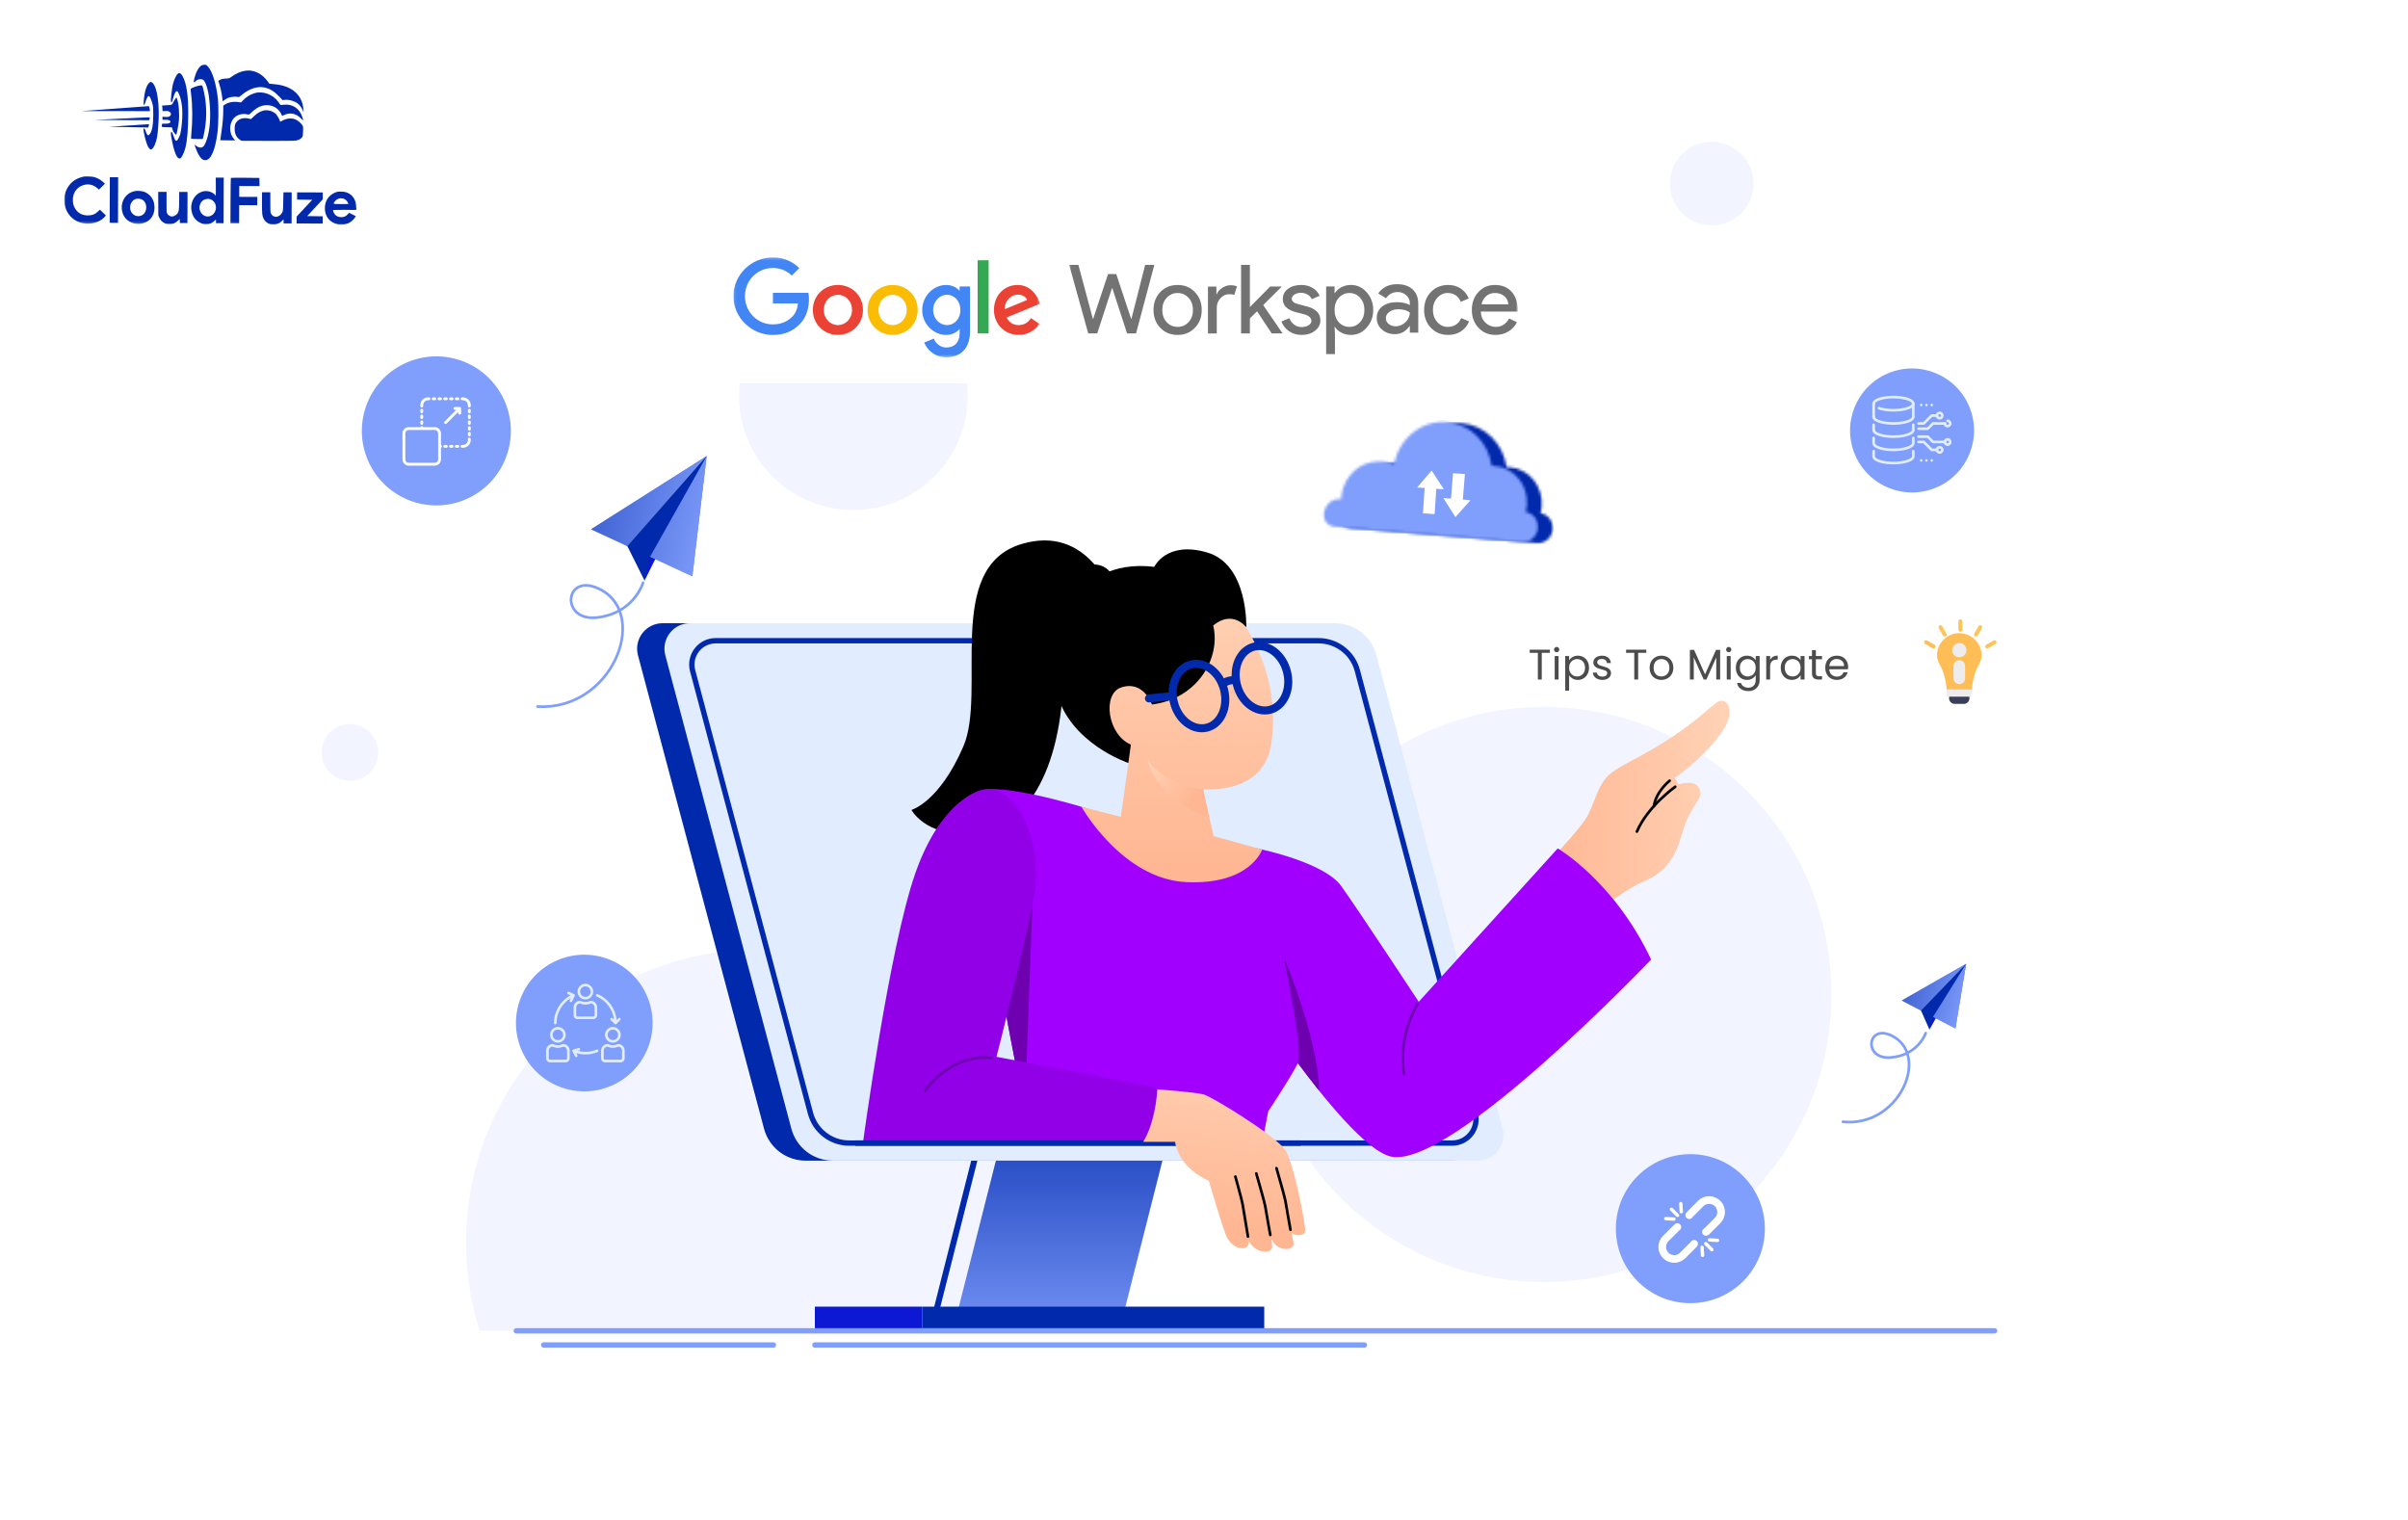 <?xml version="1.0" encoding="UTF-8"?> <svg xmlns="http://www.w3.org/2000/svg" width="900" height="568" viewBox="0 0 900 568" fill="none"><path d="M75.422 24.413C74.366 24.924 73.319 26.731 72.702 29.094C72.4 30.255 72.372 30.553 72.507 30.688C72.655 30.838 72.736 30.797 72.967 30.487C73.538 29.719 74.755 29.385 75.754 29.741C76.618 30.041 77.582 32.626 78.057 35.926C78.848 41.564 78.694 46.957 77.652 50.927C77.268 52.399 76.613 54.018 76.206 54.545C76.043 54.733 75.718 54.988 75.475 55.082C74.906 55.323 73.988 55.063 73.247 54.453C72.95 54.222 72.721 54.072 72.721 54.113C72.72 54.369 73.751 56.955 74.154 57.673C75 59.216 75.741 59.868 76.688 59.871C78.796 59.879 80.404 56.262 81.279 49.575C81.696 46.427 81.748 39.507 81.394 36.505C80.737 31.055 79.307 26.536 77.704 24.868C77.125 24.258 77.018 24.189 76.463 24.188C76.139 24.186 75.666 24.293 75.422 24.413Z" fill="#0129AC"></path><path d="M91.88 26.406C90.014 26.656 88.037 27.514 86.262 28.872C85.774 29.263 85.624 29.289 84.368 29.366C83.273 29.43 82.88 29.509 82.311 29.804C81.919 29.993 81.594 30.18 81.594 30.221C81.594 30.248 81.767 30.83 81.995 31.52C82.475 33.049 82.861 34.807 83.058 36.538L83.216 37.85L83.974 37.326C84.38 37.03 85.058 36.667 85.478 36.506C86.343 36.185 88.006 36.042 88.803 36.221C89.33 36.345 89.357 36.331 90.415 35.443C93.14 33.142 96.252 32.139 98.872 32.702C100.884 33.129 102.543 34.162 104.455 36.169L105.64 37.417L106.425 37.324C108.007 37.155 110.154 37.771 111.353 38.734C112.027 39.264 112.726 40.24 113.128 41.16L113.464 41.959L113.387 40.877C113.067 35.834 109.524 32.43 103.742 31.611C103.188 31.528 102.283 31.417 101.716 31.374L100.688 31.289L100.056 30.422C97.945 27.523 94.868 26.011 91.88 26.406Z" fill="#0129AC"></path><path d="M66.625 27.44C65.975 27.802 65.199 29.354 64.624 31.474C64.268 32.811 63.765 37.27 63.912 37.864C64.085 38.541 64.343 38.218 64.645 36.948C65.139 34.963 65.737 33.87 66.237 34.075C66.561 34.198 67.204 35.7 67.564 37.148C68.31 40.151 68.35 44.03 67.658 48.691C67.492 49.839 67.327 50.433 66.919 51.283C66.02 53.199 65.588 53.09 64.826 50.762C64.317 49.247 64.048 48.935 63.87 49.651C63.733 50.164 64.609 54.533 65.211 56.413C65.946 58.673 66.727 59.609 67.485 59.125C67.973 58.802 68.872 56.887 69.27 55.334C69.969 52.592 70.336 48.281 70.356 42.618C70.38 35.874 69.799 31.722 68.472 28.919C68.083 28.121 67.814 27.727 67.504 27.538C67.005 27.225 67.032 27.225 66.625 27.44Z" fill="#0129AC"></path><path d="M55.856 30.884C54.894 31.637 54.102 33.892 53.808 36.77C53.683 37.905 53.624 38.918 53.665 39.04C53.825 39.446 54.043 39.15 54.398 38.015C54.918 36.368 55.366 35.694 55.785 35.953C56.054 36.116 56.804 37.97 57.044 39.052C57.243 39.918 57.295 40.689 57.287 42.905C57.272 47.001 56.777 49.391 55.774 50.334C55.218 50.858 55.002 50.601 54.306 48.666C54.065 48.03 53.782 47.84 53.632 48.245C53.591 48.366 53.67 49.069 53.829 49.827C54.467 53.019 55.229 55.089 55.998 55.66C56.348 55.918 56.402 55.918 56.728 55.743C57.486 55.314 58.344 53.343 58.745 51.047C58.869 50.398 59.051 48.48 59.179 46.764C59.719 39.224 58.784 32.476 56.978 30.956C56.48 30.535 56.318 30.521 55.856 30.884Z" fill="#0129AC"></path><path d="M73.772 32.152C72.892 32.379 71.539 32.955 71.267 33.211C71.213 33.265 71.291 34.211 71.436 35.334C71.975 39.431 72.008 45.243 71.504 50.188C71.42 51.053 71.39 51.796 71.444 51.851C71.484 51.904 72.485 51.949 73.647 51.953L75.755 51.96L75.933 51.352C76.043 51.015 76.263 49.949 76.442 48.989C77.434 43.735 77.238 38.044 75.891 32.93C75.611 31.902 75.598 31.888 75.178 31.9C74.948 31.9 74.313 32.019 73.772 32.152Z" fill="#0129AC"></path><path d="M95.295 34.779C93.536 35.287 92.046 36.201 90.852 37.481L90.092 38.289L89.038 38.136C87.215 37.873 85.294 38.231 84.088 39.065L83.451 39.496L83.445 41.28C83.437 43.685 83.225 46.131 82.726 49.549C82.504 51.102 82.324 52.4 82.324 52.413C82.324 52.44 83.581 52.458 85.108 52.463L87.893 52.473L87.475 51.999C85.685 49.951 85.534 46.802 87.096 44.537C88.17 42.986 90.43 42.251 92.563 42.758C93.09 42.882 93.09 42.882 94.121 41.912C96.331 39.812 98.524 38.995 100.82 39.395C102.684 39.727 104.14 40.772 104.986 42.383L105.483 43.331L106.119 43.01C108.394 41.883 110.731 42.377 112.616 44.384C113.37 45.184 113.41 45.144 113.09 44.034C112.075 40.571 109.311 38.696 105.93 39.156C104.97 39.288 104.862 39.274 104.701 39.058C104.607 38.922 104.257 38.434 103.934 37.974C102.078 35.344 98.231 33.925 95.295 34.779Z" fill="#0129AC"></path><path d="M65.51 36.976C65.266 37.313 64.899 37.92 64.694 38.352C64.272 39.242 64.326 39.216 62.041 39.356L60.581 39.446L60.66 40.054C60.7 40.379 60.739 40.865 60.738 41.109L60.736 41.541L61.723 41.49C62.494 41.439 62.791 41.467 63.169 41.671C64.073 42.148 64.137 43.067 63.284 43.51C62.918 43.712 62.621 43.738 61.782 43.694L60.729 43.623L60.725 44.771L61.846 44.762C63.076 44.753 63.697 44.998 63.696 45.499C63.694 45.998 63.071 46.24 61.787 46.235L60.611 46.231L60.529 46.622C60.336 47.541 60.255 47.5 62.35 47.548L64.269 47.596L64.416 48.204C64.509 48.556 64.71 49.043 64.858 49.301C65.167 49.802 65.8 50.453 65.895 50.358C66.017 50.237 66.65 46.969 66.817 45.645C67.152 42.794 66.829 38.576 66.132 36.857L65.945 36.383L65.51 36.976Z" fill="#0129AC"></path><path d="M43.441 40.561C36.789 41.051 31.124 41.463 30.867 41.503C30.61 41.543 31.786 41.56 33.489 41.525C35.193 41.505 40.964 41.498 46.303 41.517L56.007 41.552L56.009 41.2C56.01 40.755 55.73 39.659 55.622 39.672C55.581 39.685 50.093 40.085 43.441 40.561Z" fill="#0129AC"></path><path d="M98.327 41.36C97.11 41.707 95.999 42.379 94.887 43.469L93.815 44.506L92.857 44.287C91.087 43.916 89.531 44.316 88.568 45.394C87.889 46.161 87.712 46.701 87.707 48.08C87.7 49.972 88.304 51.272 89.625 52.196L90.232 52.617L99.963 52.651C106.113 52.674 110.02 52.634 110.574 52.541C111.602 52.383 112.455 51.926 112.903 51.306C113.188 50.915 113.216 50.699 113.262 49.077C113.323 47.307 113.309 47.266 112.947 46.737C112.382 45.911 111.479 45.137 110.562 44.701C109.104 44.007 107.076 44.189 105.383 45.169C104.719 45.559 104.652 45.572 104.653 45.316C104.654 44.937 103.686 43.204 103.162 42.661C102.003 41.467 99.951 40.906 98.327 41.36Z" fill="#0129AC"></path><path d="M44.846 44.351L35.383 44.817L45.56 44.88L55.724 44.93L55.861 44.579C56.12 43.904 56.066 43.85 55.16 43.861C54.687 43.872 50.051 44.099 44.846 44.351Z" fill="#0129AC"></path><mask id="mask0_4280_2" style="mask-type:luminance" maskUnits="userSpaceOnUse" x="24" y="24" width="110" height="60"><path d="M24.213 24L133.542 24.39L133.329 83.996L24 83.606L24.213 24Z" fill="white"></path></mask><g mask="url(#mask0_4280_2)"><path d="M47.877 46.924L40.645 47.398L43.564 47.436C45.172 47.442 48.497 47.508 50.943 47.57L55.416 47.668L55.567 47.141C55.773 46.425 55.759 46.412 55.421 46.424C55.245 46.437 51.852 46.668 47.877 46.924Z" fill="#0129AC"></path></g><mask id="mask1_4280_2" style="mask-type:luminance" maskUnits="userSpaceOnUse" x="24" y="24" width="110" height="60"><path d="M24.213 24L133.542 24.39L133.329 83.996L24 83.606L24.213 24Z" fill="white"></path></mask><g mask="url(#mask1_4280_2)"><path d="M31.118 66.022C30.969 66.048 30.401 66.222 29.846 66.409C26.165 67.666 23.814 71.213 24.029 75.214C24.256 79.824 27.677 83.31 32.258 83.597C34.974 83.768 37.871 82.644 39.282 80.878L39.568 80.514L38.45 79.442L37.345 78.357L36.599 79.057C35.515 80.081 34.594 80.456 33.066 80.504C30.579 80.59 28.745 79.489 27.726 77.282C27.149 76.064 27.061 74.239 27.498 72.821C27.936 71.39 28.981 70.163 30.294 69.533C32.339 68.54 34.447 68.764 36.158 70.149L37.02 70.841L38.12 69.736L39.218 68.645L38.491 67.98C37.588 67.153 36.225 66.418 35.091 66.144C34.294 65.952 31.794 65.875 31.118 66.022Z" fill="#0129AC"></path></g><path d="M41.023 74.749L40.992 83.265L44.101 83.276L44.162 66.245L41.053 66.234L41.023 74.749Z" fill="#0129AC"></path><path d="M80.669 69.754C80.689 71.62 80.657 73.133 80.602 73.133C80.548 73.133 80.44 73.011 80.36 72.862C80.119 72.402 79.052 71.776 78.135 71.543C76.109 71.036 73.835 71.987 72.585 73.862C71.62 75.304 71.248 77.181 71.607 78.913C72.032 80.983 73.041 82.365 74.754 83.209C75.712 83.699 75.861 83.727 76.996 83.731C78.064 83.734 78.321 83.681 78.998 83.359C79.417 83.158 79.947 82.781 80.177 82.526C80.407 82.27 80.625 82.054 80.665 82.054C80.705 82.054 80.732 82.352 80.73 82.73L80.728 83.406L83.566 83.416L83.627 66.386L80.64 66.375L80.669 69.754ZM78.84 74.56C80.851 75.405 81.368 78.191 79.835 79.889C78.573 81.29 76.613 81.256 75.361 79.819C74.93 79.331 74.529 78.221 74.531 77.572C74.534 76.937 74.929 75.898 75.336 75.398C76.151 74.415 77.666 74.055 78.84 74.56Z" fill="#0129AC"></path><mask id="mask2_4280_2" style="mask-type:luminance" maskUnits="userSpaceOnUse" x="24" y="24" width="110" height="60"><path d="M24.213 24L133.542 24.39L133.329 83.996L24 83.606L24.213 24Z" fill="white"></path></mask><g mask="url(#mask2_4280_2)"><path d="M86.288 66.488C86.233 66.528 86.179 70.367 86.163 75.003L86.133 83.423L89.377 83.435L89.401 76.677L96.159 76.701L96.17 73.592L89.412 73.569L89.426 69.514L97.009 69.541L96.973 68.013L96.939 66.499L91.654 66.44C88.748 66.416 86.342 66.434 86.288 66.488Z" fill="#0129AC"></path></g><mask id="mask3_4280_2" style="mask-type:luminance" maskUnits="userSpaceOnUse" x="24" y="24" width="110" height="60"><path d="M24.213 24L133.542 24.39L133.329 83.996L24 83.606L24.213 24Z" fill="white"></path></mask><g mask="url(#mask3_4280_2)"><path d="M50.492 71.401C46.651 72.117 44.569 75.989 45.921 79.873C46.764 82.282 49.38 83.886 52.125 83.666C55.707 83.368 57.947 80.754 57.73 77.118C57.654 75.766 57.319 74.764 56.594 73.721C56.002 72.854 54.708 71.916 53.695 71.616C52.818 71.356 51.29 71.242 50.492 71.401ZM53.346 74.723C55.247 76.081 55.059 79.446 53.028 80.466C51.484 81.231 49.73 80.617 48.938 79.018C48.146 77.434 48.87 75.194 50.414 74.483C51.266 74.094 52.591 74.207 53.346 74.723Z" fill="#0129AC"></path></g><mask id="mask4_4280_2" style="mask-type:luminance" maskUnits="userSpaceOnUse" x="24" y="24" width="110" height="60"><path d="M24.67 24L133.999 24.39L133.786 83.996L24.457 83.606L24.67 24Z" fill="white"></path></mask><g mask="url(#mask4_4280_2)"><path d="M126.183 71.669C124.723 71.975 123.205 73.037 122.362 74.345C121.085 76.341 121.114 79.396 122.418 81.333C124.421 84.314 129.015 84.871 131.646 82.461C131.985 82.151 132.433 81.653 132.637 81.356L133.017 80.803L130.48 79.524L129.978 80.077C129.259 80.871 128.582 81.166 127.541 81.162C126.501 81.145 125.623 80.764 125.126 80.099C124.749 79.612 124.388 78.691 124.497 78.529C124.524 78.462 126.51 78.428 128.89 78.437L133.228 78.452L133.152 77.276C133.062 75.775 132.795 74.91 132.123 73.88C131.518 72.972 130.587 72.279 129.494 71.898C128.671 71.61 127.008 71.51 126.183 71.669ZM128.364 74.245C129.012 74.436 129.632 74.966 129.954 75.616C130.101 75.9 130.222 76.171 130.222 76.211C130.222 76.252 128.978 76.275 127.451 76.269C124.356 76.258 124.41 76.272 125.075 75.368C125.863 74.277 127.041 73.875 128.364 74.245Z" fill="#0129AC"></path></g><path d="M59.154 76.123L59.179 80.556L59.527 81.301C59.997 82.303 60.427 82.791 61.291 83.267C61.938 83.634 62.114 83.676 63.29 83.68C64.425 83.684 64.669 83.644 65.346 83.308C65.779 83.094 66.335 82.691 66.579 82.394C66.837 82.111 67.081 81.869 67.121 81.869C67.175 81.869 67.215 82.207 67.213 82.612L67.211 83.356L70.049 83.366L70.091 71.742L66.982 71.731L66.971 74.948C66.957 78.665 66.847 79.246 66.033 80.094C65.558 80.593 64.814 80.914 64.178 80.912C63.57 80.896 62.774 80.393 62.506 79.839C62.237 79.324 62.225 79.067 62.238 75.499L62.251 71.714L59.129 71.703L59.154 76.123Z" fill="#0129AC"></path><path d="M97.92 75.804C97.905 79.967 97.983 80.67 98.561 81.821C98.909 82.498 99.57 83.136 100.312 83.517C100.824 83.762 101.162 83.817 102.149 83.821C103.635 83.826 104.502 83.491 105.33 82.602C105.628 82.279 105.912 82.01 105.94 82.01C105.98 82.01 106.006 82.348 106.005 82.753L106.002 83.496L108.976 83.507L109.017 71.883L105.935 71.872L105.869 75.278C105.817 78.414 105.789 78.751 105.531 79.305C104.55 81.356 102.102 81.631 101.271 79.777C101.043 79.275 101.018 78.829 101.029 75.531L101.042 71.855L97.934 71.844L97.92 75.804Z" fill="#0129AC"></path><path d="M111.039 73.242L111.034 74.594L113.859 74.631L116.697 74.682L113.78 77.807L110.876 80.932L110.867 83.514L120.599 83.549L120.608 80.845L117.716 80.808L114.824 80.757L117.727 77.632L120.631 74.507L120.64 71.925L111.044 71.891L111.039 73.242Z" fill="#0129AC"></path><g filter="url(#filter0_dd_4280_2)"><rect x="537.301" y="222.41" width="242.821" height="55.341" rx="14" fill="white"></rect></g><g clip-path="url(#clip0_4280_2)"><path fill-rule="evenodd" clip-rule="evenodd" d="M734.008 263.069H730.569C729.421 263.069 728.486 262.135 728.486 260.986V259.644C728.486 259.235 728.818 258.903 729.227 258.903H735.349C735.759 258.903 736.09 259.235 736.09 259.644V260.986C736.09 262.135 735.156 263.069 734.008 263.069Z" fill="#393F59"></path><path fill-rule="evenodd" clip-rule="evenodd" d="M727.551 257.702C727.413 254.347 726.328 250.903 725.377 249.158C724.646 247.817 723.955 246.551 723.955 244.973C723.955 240.378 727.693 236.64 732.288 236.64C736.883 236.64 740.622 240.378 740.622 244.973C740.622 246.55 739.931 247.817 739.2 249.158C738.249 250.903 737.164 254.347 737.026 257.702H727.551Z" fill="#FEBD55"></path><path fill-rule="evenodd" clip-rule="evenodd" d="M732.686 236.125C732.277 236.125 731.945 235.793 731.945 235.383V232.186C731.945 231.777 732.277 231.445 732.686 231.445C733.096 231.445 733.428 231.777 733.428 232.186V235.383C733.428 235.792 733.096 236.125 732.686 236.125Z" fill="#FEC458"></path><path fill-rule="evenodd" clip-rule="evenodd" d="M738.526 237.904C738.4 237.904 738.273 237.871 738.156 237.804C737.801 237.6 737.68 237.146 737.885 236.792L739.483 234.023C739.687 233.669 740.14 233.547 740.496 233.752C740.85 233.957 740.971 234.41 740.767 234.765L739.168 237.533C739.031 237.77 738.782 237.904 738.526 237.904Z" fill="#FEC458"></path><path fill-rule="evenodd" clip-rule="evenodd" d="M742.697 242.365C742.441 242.365 742.192 242.232 742.054 241.994C741.85 241.64 741.971 241.186 742.326 240.982L745.094 239.383C745.449 239.179 745.902 239.3 746.107 239.654C746.312 240.009 746.19 240.462 745.836 240.667L743.067 242.265C742.95 242.333 742.823 242.365 742.697 242.365Z" fill="#FEC458"></path><path fill-rule="evenodd" clip-rule="evenodd" d="M726.846 237.904C726.59 237.904 726.341 237.771 726.204 237.533L724.605 234.764C724.401 234.41 724.522 233.957 724.877 233.752C725.231 233.548 725.684 233.669 725.889 234.023L727.487 236.792C727.692 237.146 727.571 237.599 727.216 237.804C727.099 237.871 726.972 237.904 726.846 237.904Z" fill="#FEC458"></path><path fill-rule="evenodd" clip-rule="evenodd" d="M722.677 242.365C722.551 242.365 722.424 242.332 722.307 242.265L719.539 240.667C719.184 240.462 719.063 240.009 719.267 239.654C719.472 239.3 719.925 239.179 720.28 239.383L723.048 240.982C723.403 241.186 723.524 241.64 723.319 241.994C723.182 242.232 722.933 242.365 722.677 242.365Z" fill="#FEBD55"></path><path fill-rule="evenodd" clip-rule="evenodd" d="M736.284 260.386H728.292C727.882 260.386 727.551 260.054 727.551 259.644V257.702H737.025V259.644C737.025 260.054 736.693 260.386 736.284 260.386Z" fill="#EFECEF"></path><path fill-rule="evenodd" clip-rule="evenodd" d="M732.287 255.7C731.09 255.7 730.115 254.726 730.115 253.529V248.881C730.115 247.684 731.09 246.71 732.287 246.71C733.484 246.71 734.458 247.684 734.458 248.881V253.529C734.459 254.726 733.485 255.7 732.287 255.7Z" fill="#EFECEF"></path><path fill-rule="evenodd" clip-rule="evenodd" d="M732.288 245.658C730.816 245.658 729.619 244.461 729.619 242.989C729.619 241.518 730.816 240.321 732.288 240.321C733.759 240.321 734.956 241.518 734.956 242.989C734.956 244.461 733.759 245.658 732.288 245.658Z" fill="#EFECEF"></path></g><path d="M579.28 242.811V243.995H576.24V253.963H574.784V243.995H571.728V242.811H579.28ZM581.824 243.771C581.547 243.771 581.312 243.675 581.12 243.483C580.928 243.291 580.832 243.056 580.832 242.779C580.832 242.502 580.928 242.267 581.12 242.075C581.312 241.883 581.547 241.787 581.824 241.787C582.091 241.787 582.315 241.883 582.496 242.075C582.688 242.267 582.784 242.502 582.784 242.779C582.784 243.056 582.688 243.291 582.496 243.483C582.315 243.675 582.091 243.771 581.824 243.771ZM582.528 245.195V253.963H581.072V245.195H582.528ZM586.465 246.811C586.753 246.31 587.18 245.894 587.745 245.563C588.321 245.222 588.988 245.051 589.745 245.051C590.524 245.051 591.228 245.238 591.857 245.611C592.497 245.984 592.999 246.512 593.361 247.195C593.724 247.867 593.905 248.651 593.905 249.547C593.905 250.432 593.724 251.222 593.361 251.915C592.999 252.608 592.497 253.147 591.857 253.531C591.228 253.915 590.524 254.107 589.745 254.107C588.999 254.107 588.337 253.942 587.761 253.611C587.196 253.27 586.764 252.848 586.465 252.347V258.123H585.009V245.195H586.465V246.811ZM592.417 249.547C592.417 248.886 592.284 248.31 592.017 247.819C591.751 247.328 591.388 246.955 590.929 246.699C590.481 246.443 589.985 246.315 589.441 246.315C588.908 246.315 588.412 246.448 587.953 246.715C587.505 246.971 587.143 247.35 586.865 247.851C586.599 248.342 586.465 248.912 586.465 249.563C586.465 250.224 586.599 250.806 586.865 251.307C587.143 251.798 587.505 252.176 587.953 252.443C588.412 252.699 588.908 252.827 589.441 252.827C589.985 252.827 590.481 252.699 590.929 252.443C591.388 252.176 591.751 251.798 592.017 251.307C592.284 250.806 592.417 250.219 592.417 249.547ZM598.926 254.107C598.254 254.107 597.651 253.995 597.118 253.771C596.585 253.536 596.163 253.216 595.854 252.811C595.545 252.395 595.374 251.92 595.342 251.387H596.846C596.889 251.824 597.091 252.182 597.454 252.459C597.827 252.736 598.313 252.875 598.91 252.875C599.465 252.875 599.902 252.752 600.222 252.507C600.542 252.262 600.702 251.952 600.702 251.579C600.702 251.195 600.531 250.912 600.19 250.731C599.849 250.539 599.321 250.352 598.606 250.171C597.955 250 597.422 249.83 597.006 249.659C596.601 249.478 596.249 249.216 595.95 248.875C595.662 248.523 595.518 248.064 595.518 247.499C595.518 247.051 595.651 246.64 595.918 246.267C596.185 245.894 596.563 245.6 597.054 245.387C597.545 245.163 598.105 245.051 598.734 245.051C599.705 245.051 600.489 245.296 601.086 245.787C601.683 246.278 602.003 246.95 602.046 247.803H600.59C600.558 247.344 600.371 246.976 600.03 246.699C599.699 246.422 599.251 246.283 598.686 246.283C598.163 246.283 597.747 246.395 597.438 246.619C597.129 246.843 596.974 247.136 596.974 247.499C596.974 247.787 597.065 248.027 597.246 248.219C597.438 248.4 597.673 248.55 597.95 248.667C598.238 248.774 598.633 248.896 599.134 249.035C599.763 249.206 600.275 249.376 600.67 249.547C601.065 249.707 601.401 249.952 601.678 250.283C601.966 250.614 602.115 251.046 602.126 251.579C602.126 252.059 601.993 252.491 601.726 252.875C601.459 253.259 601.081 253.563 600.59 253.787C600.11 254 599.555 254.107 598.926 254.107ZM615.311 242.811V243.995H612.271V253.963H610.815V243.995H607.759V242.811H615.311ZM620.927 254.107C620.106 254.107 619.359 253.92 618.687 253.547C618.026 253.174 617.503 252.646 617.119 251.963C616.746 251.27 616.559 250.47 616.559 249.563C616.559 248.667 616.751 247.878 617.135 247.195C617.53 246.502 618.063 245.974 618.735 245.611C619.407 245.238 620.159 245.051 620.991 245.051C621.823 245.051 622.575 245.238 623.247 245.611C623.919 245.974 624.447 246.496 624.831 247.179C625.226 247.862 625.423 248.656 625.423 249.563C625.423 250.47 625.22 251.27 624.815 251.963C624.42 252.646 623.882 253.174 623.199 253.547C622.516 253.92 621.759 254.107 620.927 254.107ZM620.927 252.827C621.45 252.827 621.94 252.704 622.399 252.459C622.858 252.214 623.226 251.846 623.503 251.355C623.791 250.864 623.935 250.267 623.935 249.563C623.935 248.859 623.796 248.262 623.519 247.771C623.242 247.28 622.879 246.918 622.431 246.683C621.983 246.438 621.498 246.315 620.975 246.315C620.442 246.315 619.951 246.438 619.503 246.683C619.066 246.918 618.714 247.28 618.447 247.771C618.18 248.262 618.047 248.859 618.047 249.563C618.047 250.278 618.175 250.88 618.431 251.371C618.698 251.862 619.05 252.23 619.487 252.475C619.924 252.71 620.404 252.827 620.927 252.827ZM642.915 242.891V253.963H641.459V245.707L637.779 253.963H636.755L633.059 245.691V253.963H631.603V242.891H633.171L637.267 252.043L641.363 242.891H642.915ZM646.136 243.771C645.859 243.771 645.624 243.675 645.432 243.483C645.24 243.291 645.144 243.056 645.144 242.779C645.144 242.502 645.24 242.267 645.432 242.075C645.624 241.883 645.859 241.787 646.136 241.787C646.403 241.787 646.627 241.883 646.808 242.075C647 242.267 647.096 242.502 647.096 242.779C647.096 243.056 647 243.291 646.808 243.483C646.627 243.675 646.403 243.771 646.136 243.771ZM646.84 245.195V253.963H645.384V245.195H646.84ZM652.938 245.051C653.695 245.051 654.357 245.216 654.922 245.547C655.498 245.878 655.925 246.294 656.202 246.795V245.195H657.674V254.155C657.674 254.955 657.503 255.664 657.162 256.283C656.821 256.912 656.33 257.403 655.69 257.755C655.061 258.107 654.325 258.283 653.482 258.283C652.33 258.283 651.37 258.011 650.602 257.467C649.834 256.923 649.381 256.182 649.242 255.243H650.682C650.842 255.776 651.173 256.203 651.674 256.523C652.175 256.854 652.778 257.019 653.482 257.019C654.282 257.019 654.933 256.768 655.434 256.267C655.946 255.766 656.202 255.062 656.202 254.155V252.315C655.914 252.827 655.487 253.254 654.922 253.595C654.357 253.936 653.695 254.107 652.938 254.107C652.159 254.107 651.45 253.915 650.81 253.531C650.181 253.147 649.685 252.608 649.322 251.915C648.959 251.222 648.778 250.432 648.778 249.547C648.778 248.651 648.959 247.867 649.322 247.195C649.685 246.512 650.181 245.984 650.81 245.611C651.45 245.238 652.159 245.051 652.938 245.051ZM656.202 249.563C656.202 248.902 656.069 248.326 655.802 247.835C655.535 247.344 655.173 246.971 654.714 246.715C654.266 246.448 653.77 246.315 653.226 246.315C652.682 246.315 652.186 246.443 651.738 246.699C651.29 246.955 650.933 247.328 650.666 247.819C650.399 248.31 650.266 248.886 650.266 249.547C650.266 250.219 650.399 250.806 650.666 251.307C650.933 251.798 651.29 252.176 651.738 252.443C652.186 252.699 652.682 252.827 653.226 252.827C653.77 252.827 654.266 252.699 654.714 252.443C655.173 252.176 655.535 251.798 655.802 251.307C656.069 250.806 656.202 250.224 656.202 249.563ZM661.59 246.619C661.846 246.118 662.209 245.728 662.678 245.451C663.158 245.174 663.74 245.035 664.422 245.035V246.539H664.038C662.406 246.539 661.59 247.424 661.59 249.195V253.963H660.134V245.195H661.59V246.619ZM665.559 249.547C665.559 248.651 665.74 247.867 666.103 247.195C666.466 246.512 666.962 245.984 667.591 245.611C668.231 245.238 668.94 245.051 669.719 245.051C670.487 245.051 671.154 245.216 671.719 245.547C672.284 245.878 672.706 246.294 672.983 246.795V245.195H674.455V253.963H672.983V252.331C672.695 252.843 672.263 253.27 671.687 253.611C671.122 253.942 670.46 254.107 669.703 254.107C668.924 254.107 668.22 253.915 667.591 253.531C666.962 253.147 666.466 252.608 666.103 251.915C665.74 251.222 665.559 250.432 665.559 249.547ZM672.983 249.563C672.983 248.902 672.85 248.326 672.583 247.835C672.316 247.344 671.954 246.971 671.495 246.715C671.047 246.448 670.551 246.315 670.007 246.315C669.463 246.315 668.967 246.443 668.519 246.699C668.071 246.955 667.714 247.328 667.447 247.819C667.18 248.31 667.047 248.886 667.047 249.547C667.047 250.219 667.18 250.806 667.447 251.307C667.714 251.798 668.071 252.176 668.519 252.443C668.967 252.699 669.463 252.827 670.007 252.827C670.551 252.827 671.047 252.699 671.495 252.443C671.954 252.176 672.316 251.798 672.583 251.307C672.85 250.806 672.983 250.224 672.983 249.563ZM678.692 246.395V251.563C678.692 251.99 678.782 252.294 678.964 252.475C679.145 252.646 679.46 252.731 679.908 252.731H680.98V253.963H679.668C678.857 253.963 678.249 253.776 677.844 253.403C677.438 253.03 677.236 252.416 677.236 251.563V246.395H676.1V245.195H677.236V242.987H678.692V245.195H680.98V246.395H678.692ZM690.744 249.243C690.744 249.52 690.728 249.814 690.696 250.123H683.688C683.741 250.987 684.034 251.664 684.568 252.155C685.112 252.635 685.768 252.875 686.536 252.875C687.165 252.875 687.688 252.731 688.104 252.443C688.53 252.144 688.829 251.75 689 251.259H690.568C690.333 252.102 689.864 252.79 689.16 253.323C688.456 253.846 687.581 254.107 686.536 254.107C685.704 254.107 684.957 253.92 684.296 253.547C683.645 253.174 683.133 252.646 682.76 251.963C682.386 251.27 682.2 250.47 682.2 249.563C682.2 248.656 682.381 247.862 682.744 247.179C683.106 246.496 683.613 245.974 684.264 245.611C684.925 245.238 685.682 245.051 686.536 245.051C687.368 245.051 688.104 245.232 688.744 245.595C689.384 245.958 689.874 246.459 690.216 247.099C690.568 247.728 690.744 248.443 690.744 249.243ZM689.24 248.939C689.24 248.384 689.117 247.91 688.872 247.515C688.626 247.11 688.29 246.806 687.864 246.603C687.448 246.39 686.984 246.283 686.472 246.283C685.736 246.283 685.106 246.518 684.584 246.987C684.072 247.456 683.778 248.107 683.704 248.939H689.24Z" fill="#4C4C4C"></path><path opacity="0.1" d="M577.032 479.127C517.664 479.127 469.538 431.014 469.538 371.663C469.538 312.312 517.664 264.198 577.032 264.198C636.399 264.198 684.525 312.312 684.525 371.663C684.525 431.014 636.399 479.127 577.032 479.127Z" fill="#809EFC"></path><path opacity="0.1" d="M318.961 190.618C295.354 190.618 276.217 171.486 276.217 147.886C276.217 124.285 295.354 105.154 318.961 105.154C342.568 105.154 361.705 124.285 361.705 147.886C361.705 171.486 342.568 190.618 318.961 190.618Z" fill="#809EFC"></path><path opacity="0.1" d="M130.796 291.807C124.942 291.807 120.196 287.063 120.196 281.21C120.196 275.357 124.942 270.612 130.796 270.612C136.651 270.612 141.396 275.357 141.396 281.21C141.396 287.063 136.651 291.807 130.796 291.807Z" fill="#809EFC"></path><path opacity="0.1" d="M639.77 84.26C631.135 84.26 624.136 77.262 624.136 68.63C624.136 59.998 631.135 53 639.77 53C648.405 53 655.404 59.998 655.404 68.63C655.404 77.262 648.405 84.26 639.77 84.26Z" fill="#809EFC"></path><path opacity="0.1" d="M174.195 464.362C174.195 475.853 175.964 486.938 179.248 497.346H388.441C391.725 486.938 393.494 475.853 393.494 464.362C393.494 403.825 344.398 354.748 283.845 354.748C223.286 354.748 174.195 403.825 174.195 464.362Z" fill="#809EFC"></path><path d="M349.175 492.859H411.419L442.123 371.723H379.879L349.175 492.859Z" stroke="#0129AC" stroke-width="2.234" stroke-miterlimit="10" stroke-linecap="round"></path><path d="M357.24 492.859H419.489L450.188 371.723H387.943L357.24 492.859Z" fill="url(#paint0_linear_4280_2)"></path><path d="M301.067 433.772H542.134C548.404 433.772 552.965 427.836 551.353 421.78L504.227 244.824C502.356 237.801 495.999 232.918 488.729 232.918H247.662C241.392 232.918 236.831 238.855 238.443 244.911L285.569 421.867C287.44 428.885 293.801 433.772 301.067 433.772Z" fill="#0129AC"></path><path d="M311.284 433.772H552.351C558.621 433.772 563.182 427.836 561.57 421.78L514.444 244.824C512.572 237.801 506.216 232.918 498.946 232.918H257.879C251.609 232.918 247.047 238.855 248.659 244.911L295.785 421.867C297.657 428.885 304.018 433.772 311.284 433.772Z" fill="#E1ECFF"></path><path d="M317.412 427.211H542.74C548.596 427.211 552.864 421.66 551.357 416.003L507.306 250.597C505.56 244.035 499.612 239.465 492.823 239.465H267.495C261.639 239.465 257.371 245.017 258.877 250.674L302.929 416.08C304.675 422.646 310.618 427.211 317.412 427.211Z" stroke="#0129AC" stroke-width="2" stroke-miterlimit="10"></path><path d="M344.657 488.346H472.514V497.376H344.657V488.346Z" fill="#0129AC"></path><path d="M344.659 497.371H304.562V488.342H344.659V497.371Z" fill="#0C18D4"></path><path d="M415.787 222.325C415.787 222.325 406.871 195.714 381.706 203.353C352.71 212.156 368.887 258.562 360.053 278.982C351.017 299.874 340.662 302.697 340.662 302.697C340.662 302.697 347.061 314.834 368.151 310.793C381.412 308.253 397.017 291.326 397.522 250.37" fill="black"></path><path d="M576.572 324.407C576.572 324.407 590.791 309.98 593.562 304.492C596.334 299.003 597.503 292.581 601.988 289.036C606.472 285.49 614.113 282.748 626.104 274.653C638.095 266.557 641.198 261.496 643.768 261.891C646.337 262.285 648.657 266.879 642.858 274.585C635.444 284.442 625.907 290.719 625.907 290.719L627.408 293.125C627.408 293.125 633.451 291.186 635.006 294.505C637.137 299.065 631.955 299.864 628.64 311.688C625.325 323.507 620.373 326.903 613.233 329.948C606.092 332.993 592.446 344.48 592.446 344.48L576.572 324.407Z" fill="url(#paint1_linear_4280_2)"></path><path d="M364.178 296.833C368.263 290.575 404.202 301.528 404.202 301.528L418.088 306.19L471.724 317.518C471.724 317.518 495.004 322.415 501.264 331.127C507.524 339.838 530.259 374.406 530.259 374.406L582.206 317.085C582.206 317.085 603.229 329.222 617.115 358.618C617.115 358.618 542.745 436.653 520.101 432.294C510.757 430.495 494.041 409.431 485.101 397.318C481.752 403.846 474.01 415.294 474.01 415.294L471.729 427.215H385.421C385.417 427.215 360.097 303.092 364.178 296.833Z" fill="#A100FF"></path><path d="M373.608 366.228C375.946 378.952 378.343 391.464 380.364 401.806L383.467 402.84L385.863 338.241L373.608 366.228Z" fill="#6E00AF"></path><path d="M421.731 285.149C409.481 275.706 395.7 256.44 402.523 239.022C411.55 215.99 447.878 208.173 462.467 229.247C469.642 239.609 478.404 256.556 475.113 278.049C473.106 291.176 461.842 295.549 449.673 294.996C450.963 301.076 452.363 307.402 453.614 312.482C459.946 314.286 471.72 317.518 471.72 317.518C471.72 317.518 467.361 330.771 443.399 329.679C419.441 328.592 404.198 301.524 404.198 301.524C404.198 301.524 412.637 303.635 418.902 305.266C419.253 302.904 420.548 293.644 421.731 285.149Z" fill="url(#paint2_linear_4280_2)"></path><path d="M366.57 295.361C366.57 295.361 351.928 298.363 342.127 326.312C332.325 354.265 322.524 427.215 322.524 427.215H426.803C429.912 424.425 433.179 410.118 432.481 406.487L372.436 394.961C372.436 394.961 382.964 353.991 386.505 334.937C390.047 315.887 380.389 291.71 366.57 295.361Z" fill="#9100E6"></path><path d="M486.209 427.215H319.704" stroke="#0129AC" stroke-width="2" stroke-miterlimit="10"></path><path d="M432.558 407.136C432.558 407.136 446.868 408.175 449.933 409.051C452.998 409.926 475.604 423.67 480.228 429.567C483.37 433.574 488.042 458.035 487.835 459.993C487.667 461.58 485.208 462.215 482.72 460.917C483.24 463.115 483.543 464.635 483.505 465.015C483.264 467.314 477.644 468.127 475.108 463.038C475.387 464.351 475.681 466.198 475.277 466.718C474.319 468.498 469.334 468.488 466.769 463.798C466.837 464.837 466.495 465.294 466.495 465.294C465.865 467.415 460.303 467.233 458.012 461.152C456.193 456.323 451.786 441.281 451.786 441.281C451.786 441.281 440.926 437.105 439.174 426.739H427.251C427.251 426.734 431.668 420.533 432.558 407.136Z" fill="url(#paint3_linear_4280_2)"></path><path d="M466.436 462.158C466.436 462.158 464.617 451.406 464.429 450.088C464.241 448.77 461.73 439.736 461.73 439.736" stroke="black" stroke-miterlimit="10" stroke-linecap="round" stroke-linejoin="round"></path><path d="M474.77 461.547C474.77 461.547 473.076 452.109 472.883 450.791C472.696 449.473 469.544 438.558 469.544 438.558" stroke="black" stroke-miterlimit="10" stroke-linecap="round" stroke-linejoin="round"></path><path d="M482.314 459.584C482.314 459.584 480.621 450.146 480.428 448.828C480.241 447.51 477.089 436.595 477.089 436.595" stroke="black" stroke-miterlimit="10" stroke-linecap="round" stroke-linejoin="round"></path><path d="M618.175 301.264C618.95 295.737 624.031 291.787 624.031 291.787" stroke="black" stroke-miterlimit="10" stroke-linecap="round" stroke-linejoin="round"></path><path d="M626.104 294.043C626.104 294.043 615.811 301.384 611.793 310.798" stroke="black" stroke-miterlimit="10" stroke-linecap="round" stroke-linejoin="round"></path><path d="M415.789 215.36C415.789 215.36 413.393 208.461 403.616 211.91C392.756 215.74 388.363 228.978 395.936 234.51C401.032 238.238 416.357 221.195 415.789 215.36Z" fill="black"></path><path d="M394.9 258.677C399.803 277.88 421.73 285.149 421.73 285.149C422.211 281.695 422.346 280.637 422.673 278.299C413.844 274.528 411.991 259.351 418.935 256.965C427.408 254.054 430.536 263.295 430.536 263.295C447.511 261.193 456.394 245.978 453.439 233.769C460.787 227.722 465.805 234.438 465.805 234.438C465.805 234.438 466.599 211.045 451.279 206.513C435.934 201.977 431.416 211.848 431.416 211.848C399.784 208.081 389.992 239.469 394.9 258.677Z" fill="black"></path><path d="M485.095 397.313V397.318C487.327 400.339 490.046 403.918 493.01 407.622C492.803 388.217 479.701 357.334 479.701 357.334C481.976 368.432 486.899 393.778 485.095 397.313Z" fill="#6E00AF"></path><path d="M370.602 395.312C370.602 395.312 356.667 393.018 345.749 407.622" stroke="#6E00AF" stroke-miterlimit="10" stroke-linecap="round"></path><path d="M529.701 375.359C529.701 375.359 522.262 387.404 524.808 401.397" stroke="#6E00AF" stroke-miterlimit="10" stroke-linecap="round"></path><path d="M449.677 294.996L451.943 305.357C431.465 298.887 428.785 283.691 428.785 283.691C434.713 293.24 449.677 294.996 449.677 294.996Z" fill="url(#paint4_linear_4280_2)"></path><path d="M462.285 255.828C460.66 249.306 463.542 242.973 468.722 241.683C473.902 240.393 479.419 244.634 481.044 251.156C482.669 257.678 479.787 264.011 474.607 265.301C469.426 266.591 463.91 262.35 462.285 255.828Z" stroke="#0129AC" stroke-width="3" stroke-miterlimit="10"></path><path d="M438.75 262.482C437.125 255.96 440.007 249.627 445.187 248.337C450.367 247.047 455.884 251.288 457.509 257.81C459.134 264.332 456.252 270.665 451.072 271.955C445.891 273.245 440.375 269.004 438.75 262.482Z" stroke="#0129AC" stroke-width="3" stroke-miterlimit="10"></path><path d="M438.328 260.125L429.426 261.03" stroke="#0129AC" stroke-width="3" stroke-miterlimit="10" stroke-linecap="round" stroke-linejoin="round"></path><path d="M461.957 254.247C461.957 254.247 458.887 253.766 456.828 255.772" stroke="#0129AC" stroke-width="3" stroke-miterlimit="10"></path><path d="M745.479 497.375H192.973" stroke="#809EFC" stroke-width="2" stroke-miterlimit="10" stroke-linecap="round"></path><path d="M289.072 502.666H203.217" stroke="#809EFC" stroke-width="2" stroke-miterlimit="10" stroke-linecap="round"></path><path d="M509.932 502.666H304.563" stroke="#809EFC" stroke-width="2" stroke-miterlimit="10" stroke-linecap="round"></path><g filter="url(#filter1_dd_4280_2)"><rect x="252.031" y="85.631" width="336.092" height="56.656" rx="14" fill="white"></rect></g><mask id="mask5_4280_2" style="mask-type:luminance" maskUnits="userSpaceOnUse" x="274" y="96" width="115" height="38"><path d="M388.689 96.194H274.117V133.57H388.689V96.194Z" fill="white"></path></mask><g mask="url(#mask5_4280_2)"><path d="M288.886 113.391V109.43H302.139C302.289 110.231 302.357 111.044 302.353 111.859C302.353 114.829 301.542 118.506 298.925 121.123C296.381 123.775 293.129 125.189 288.818 125.189C280.831 125.189 274.117 118.683 274.117 110.692C274.117 102.7 280.831 96.194 288.818 96.194C293.235 96.194 296.381 97.927 298.75 100.19L295.959 102.983C294.26 101.392 291.963 100.154 288.818 100.154C282.987 100.154 278.428 104.857 278.428 110.692C278.428 116.527 282.987 121.233 288.818 121.233C292.599 121.233 294.755 119.712 296.134 118.333C297.256 117.21 297.995 115.598 298.285 113.395L288.886 113.391Z" fill="#4285F4"></path><path d="M322.54 115.836C322.54 121.215 318.332 125.172 313.175 125.172C308.015 125.172 303.811 121.215 303.811 115.836C303.811 110.426 308.015 106.501 313.175 106.501C318.336 106.501 322.54 110.426 322.54 115.836ZM318.443 115.836C318.443 112.478 316.001 110.179 313.175 110.179C310.35 110.179 307.908 112.477 307.908 115.836C307.908 119.16 310.35 121.494 313.175 121.494C316.005 121.494 318.443 119.158 318.443 115.836Z" fill="#EA4335"></path><path d="M342.986 115.836C342.986 121.215 338.781 125.172 333.621 125.172C328.46 125.172 324.256 121.215 324.256 115.836C324.256 110.426 328.46 106.501 333.621 106.501C338.781 106.501 342.986 110.426 342.986 115.836ZM338.888 115.836C338.888 112.478 336.446 110.179 333.621 110.179C330.795 110.179 328.354 112.477 328.354 115.836C328.354 119.16 330.791 121.494 333.621 121.494C336.451 121.494 338.888 119.158 338.888 115.836Z" fill="#FBBC04"></path><path d="M362.556 107.067V123.828C362.556 130.723 358.493 133.552 353.686 133.552C349.162 133.552 346.443 130.511 345.418 128.036L348.987 126.551C349.623 128.071 351.177 129.874 353.686 129.874C356.764 129.874 358.672 127.965 358.672 124.394V123.05H358.531C357.609 124.182 355.846 125.172 353.618 125.172C348.953 125.172 344.676 121.105 344.676 115.872C344.676 110.603 348.953 106.501 353.618 106.501C355.846 106.501 357.609 107.491 358.531 108.588H358.672V107.067H362.556ZM358.954 115.872C358.954 112.584 356.764 110.178 353.968 110.178C351.142 110.178 348.773 112.583 348.773 115.872C348.773 119.125 351.142 121.493 353.968 121.493C356.76 121.493 358.954 119.124 358.954 115.872Z" fill="#4285F4"></path><path d="M369.504 97.261H365.406V124.609H369.504V97.261Z" fill="#34A853"></path><path d="M385.345 118.913L388.525 121.034C387.505 122.555 385.025 125.172 380.753 125.172C375.451 125.172 371.49 121.07 371.49 115.836C371.49 110.288 375.485 106.501 380.292 106.501C385.132 106.501 387.501 110.356 388.278 112.442L388.705 113.502L376.224 118.665C377.18 120.539 378.661 121.494 380.748 121.494C382.836 121.494 384.283 120.472 385.345 118.913ZM375.554 115.554L383.894 112.09C383.437 110.922 382.059 110.11 380.432 110.11C378.349 110.11 375.451 111.947 375.554 115.554Z" fill="#EA4335"></path></g><mask id="mask6_4280_2" style="mask-type:luminance" maskUnits="userSpaceOnUse" x="399" y="96" width="169" height="38"><path d="M567.343 96.194H399.348V133.57H567.343V96.194Z" fill="#737373"></path></mask><g mask="url(#mask6_4280_2)"><path d="M428.005 98.996H431.441L424.607 124.607H421.248L415.742 107.724H415.596L410.09 124.607H406.731L399.611 98.996H403.047L408.447 119.134H408.588L414.132 102.43H417.206L422.75 119.134H422.891L428.005 98.996Z" fill="#737373"></path><path d="M431.127 115.837C431.127 113.143 431.976 110.913 433.667 109.148C435.382 107.384 437.542 106.501 440.137 106.501C442.737 106.501 444.884 107.384 446.574 109.148C448.294 110.913 449.152 113.143 449.152 115.837C449.152 118.556 448.294 120.785 446.574 122.526C444.884 124.291 442.737 125.174 440.137 125.173C437.542 125.172 435.382 124.289 433.667 122.524C431.972 120.76 431.127 118.532 431.127 115.837ZM434.418 115.835C434.418 117.719 434.968 119.246 436.061 120.413C437.158 121.582 438.52 122.166 440.137 122.166C441.759 122.166 443.121 121.582 444.218 120.413C445.311 119.246 445.861 117.719 445.861 115.835C445.861 113.975 445.311 112.461 444.218 111.292C443.095 110.1 441.738 109.504 440.137 109.503C438.541 109.503 437.179 110.1 436.061 111.294C434.964 112.462 434.418 113.974 434.418 115.835Z" fill="#737373"></path><path d="M454.775 124.629H451.484V107.102H454.63V109.963H454.775C455.108 109.033 455.795 108.24 456.833 107.585C457.87 106.928 458.89 106.6 459.889 106.601C460.845 106.601 461.652 106.744 462.322 107.03L461.319 110.215C460.913 110.049 460.269 109.965 459.385 109.965C458.147 109.965 457.067 110.466 456.15 111.467C455.232 112.469 454.775 113.637 454.775 114.971V124.629Z" fill="#737373"></path><path d="M479.271 124.607H475.301L469.829 116.344L467.148 118.991V124.607H463.857V98.996H467.148V114.77L474.729 107.08H478.95V107.223L472.121 114.019L479.271 124.464V124.607Z" fill="#737373"></path><path d="M493.501 119.738C493.501 121.265 492.835 122.553 491.499 123.601C490.163 124.65 488.481 125.175 486.458 125.175C484.695 125.175 483.145 124.716 481.809 123.798C480.499 122.915 479.5 121.646 478.945 120.167L481.878 118.916C482.309 119.965 482.936 120.782 483.756 121.366C484.541 121.937 485.489 122.244 486.458 122.241C487.508 122.241 488.383 122.015 489.087 121.562C489.787 121.109 490.137 120.572 490.141 119.952C490.141 118.833 489.283 118.01 487.563 117.484L484.563 116.733C481.152 115.874 479.449 114.228 479.449 111.795C479.449 110.198 480.098 108.916 481.395 107.949C482.697 106.983 484.358 106.5 486.385 106.501C487.935 106.501 489.335 106.871 490.59 107.61C491.84 108.349 492.715 109.339 493.215 110.579L490.282 111.795C489.945 111.053 489.373 110.443 488.656 110.06C487.883 109.638 487.017 109.422 486.133 109.434C485.322 109.422 484.52 109.646 483.828 110.078C483.15 110.507 482.808 111.032 482.808 111.652C482.808 112.654 483.747 113.369 485.634 113.798L488.28 114.478C491.759 115.336 493.501 117.088 493.501 119.734" fill="#737373"></path><path d="M504.913 125.173C503.628 125.173 502.454 124.899 501.391 124.351C500.333 123.802 499.513 123.075 498.941 122.168H498.796L498.941 124.601V132.327H495.65V107.074H498.8V109.506H498.946C499.518 108.6 500.333 107.873 501.396 107.324C502.454 106.775 503.632 106.501 504.917 106.501C507.231 106.501 509.185 107.407 510.782 109.22C512.425 111.056 513.249 113.262 513.249 115.837C513.249 118.437 512.425 120.643 510.782 122.455C509.185 124.267 507.231 125.173 504.917 125.173M504.379 122.168C505.954 122.168 507.278 121.572 508.349 120.38C509.42 119.212 509.954 117.697 509.954 115.837C509.954 114.002 509.42 112.487 508.349 111.294C507.278 110.102 505.959 109.505 504.379 109.506C502.783 109.506 501.447 110.102 500.376 111.294C499.326 112.487 498.8 114.002 498.8 115.837C498.8 117.697 499.326 119.223 500.376 120.416C501.447 121.584 502.779 122.168 504.379 122.168Z" fill="#737373"></path><path d="M522.214 106.212C524.647 106.212 526.568 106.862 527.972 108.161C529.38 109.46 530.08 111.243 530.08 113.509V124.313H526.935V121.879H526.79C525.432 123.882 523.618 124.884 521.356 124.884C519.422 124.884 517.809 124.311 516.507 123.167C515.209 122.022 514.561 120.591 514.561 118.874C514.561 117.062 515.243 115.62 516.618 114.546C517.988 113.472 519.815 112.936 522.107 112.937C524.058 112.937 525.667 113.294 526.935 114.01V113.256C526.935 112.111 526.482 111.139 525.573 110.34C524.702 109.554 523.567 109.126 522.393 109.142C520.553 109.142 519.102 109.917 518.031 111.467L515.133 109.642C516.729 107.355 519.089 106.211 522.21 106.211M517.962 118.95C517.962 119.808 518.325 120.523 519.051 121.096C519.777 121.668 520.63 121.954 521.603 121.954C522.986 121.954 524.22 121.441 525.304 120.416C526.393 119.391 526.935 118.187 526.935 116.803C525.906 115.993 524.476 115.588 522.641 115.587C521.305 115.587 520.191 115.909 519.298 116.553C518.402 117.197 517.958 117.996 517.962 118.95Z" fill="#737373"></path><path d="M541.28 125.173C538.681 125.173 536.521 124.291 534.805 122.526C533.115 120.714 532.265 118.484 532.27 115.837C532.27 113.143 533.115 110.913 534.805 109.148C536.521 107.384 538.681 106.501 541.28 106.501C543.069 106.501 544.627 106.948 545.963 107.842C547.299 108.736 548.302 109.97 548.967 111.545L545.967 112.797C545.036 110.603 543.406 109.506 541.067 109.506C539.564 109.506 538.267 110.114 537.17 111.331C536.098 112.547 535.56 114.05 535.56 115.838C535.56 117.626 536.098 119.128 537.17 120.345C538.267 121.562 539.564 122.17 541.067 122.17C543.474 122.17 545.169 121.073 546.146 118.879L549.078 120.131C548.434 121.705 547.427 122.939 546.056 123.833C544.686 124.727 543.094 125.173 541.28 125.173Z" fill="#737373"></path><path d="M558.975 125.173C556.401 125.173 554.28 124.291 552.611 122.526C550.942 120.761 550.105 118.532 550.105 115.837C550.105 113.167 550.916 110.943 552.538 109.166C554.16 107.388 556.235 106.5 558.762 106.501C561.357 106.501 563.427 107.342 564.964 109.023C566.5 110.704 567.269 113.058 567.269 116.087L567.234 116.445H553.469C553.516 118.162 554.088 119.545 555.185 120.594C556.282 121.644 557.592 122.168 559.12 122.168C561.216 122.168 562.859 121.119 564.055 119.021L566.987 120.451C566.236 121.889 565.105 123.091 563.713 123.921C562.317 124.755 560.738 125.172 558.975 125.173ZM553.721 113.727H563.764C563.666 112.51 563.175 111.503 562.279 110.704C561.391 109.905 560.192 109.506 558.689 109.506C557.447 109.506 556.38 109.887 555.488 110.65C554.591 111.414 554.002 112.439 553.716 113.727" fill="#737373"></path></g><path d="M240.905 217.007L264.105 170.459L241.397 207.324L240.905 217.007Z" fill="#0C18D4"></path><path d="M220.905 197.81L258.772 215.388L264.107 170.459L220.905 197.81Z" fill="url(#paint5_linear_4280_2)"></path><path d="M220.905 197.81L258.772 215.388L264.107 170.459L220.905 197.81Z" fill="url(#paint6_linear_4280_2)"></path><path d="M264.107 170.459L234.482 204.114L240.906 217.007L242.981 208.059L264.107 170.459Z" fill="#0129AC"></path><path d="M240.344 217.767C240.344 217.767 237.143 229.011 223.391 230.77C208.933 232.612 210.922 212.915 224.8 220.53C242.586 230.294 228.711 265.61 200.914 264.074" stroke="#809EFC" stroke-miterlimit="10" stroke-linecap="round"></path><path d="M721.144 384.819L734.856 360.198L721.65 379.59L721.144 384.819Z" fill="#0C18D4"></path><path d="M710.795 373.932L730.856 384.385L734.857 360.197L710.795 373.932Z" fill="url(#paint7_linear_4280_2)"></path><path d="M710.795 373.932L730.856 384.385L734.857 360.197L710.795 373.932Z" fill="url(#paint8_linear_4280_2)"></path><path d="M734.859 360.198L717.989 377.681L721.148 384.819L722.492 380.027L734.859 360.198Z" fill="#0129AC"></path><path d="M719.737 386.119C719.737 386.119 716.971 394.381 706.672 395.222C695.845 396.101 697.997 381.504 708.07 387.647C720.979 395.522 709.445 421.343 688.802 419.251" stroke="#809EFC" stroke-miterlimit="10" stroke-linecap="round"></path><path d="M228.331 405.853C241.314 400.353 247.38 385.369 241.88 372.386C236.38 359.403 221.396 353.338 208.413 358.838C195.431 364.338 189.365 379.321 194.865 392.305C200.365 405.287 215.349 411.353 228.331 405.853Z" fill="#809EFC"></path><path d="M218.788 367.668C217.166 367.668 215.852 368.982 215.852 370.604C215.852 372.226 217.166 373.541 218.788 373.541C220.409 373.538 221.722 372.225 221.724 370.604C221.724 368.982 220.41 367.668 218.788 367.668ZM218.788 372.561C217.707 372.561 216.831 371.685 216.831 370.604C216.831 369.522 217.707 368.646 218.788 368.646C219.869 368.646 220.745 369.522 220.745 370.604C220.745 371.685 219.869 372.561 218.788 372.561Z" fill="#E1ECFF"></path><path d="M220.743 374.029H220.628L220.525 374.081C219.429 374.626 218.142 374.626 217.046 374.081L216.944 374.029H216.828C215.478 374.031 214.383 375.125 214.381 376.476V379.412C214.381 380.223 215.038 380.881 215.849 380.881H221.722C222.533 380.881 223.19 380.223 223.19 379.412V376.476C223.189 375.125 222.094 374.031 220.743 374.029ZM222.211 379.412C222.211 379.682 221.992 379.901 221.722 379.901H215.849C215.579 379.901 215.36 379.682 215.36 379.412V376.476C215.36 375.706 215.955 375.066 216.723 375.012C218.031 375.619 219.54 375.619 220.848 375.012C221.616 375.066 222.211 375.706 222.211 376.476V379.412Z" fill="#E1ECFF"></path><path d="M229.065 383.815C227.444 383.815 226.129 385.129 226.129 386.75C226.129 388.372 227.444 389.687 229.065 389.687C230.687 389.687 232.002 388.372 232.002 386.75C232.001 385.129 230.686 383.816 229.065 383.815ZM229.065 388.709C227.984 388.709 227.108 387.832 227.108 386.75C227.108 385.669 227.984 384.793 229.065 384.793C230.146 384.793 231.023 385.669 231.023 386.75C231.023 387.832 230.146 388.709 229.065 388.709Z" fill="#E1ECFF"></path><path d="M231.022 390.176H230.907L230.804 390.225C229.709 390.77 228.421 390.77 227.326 390.225L227.223 390.176H227.108C225.757 390.178 224.661 391.272 224.66 392.623V395.56C224.66 396.37 225.317 397.028 226.128 397.028H232.001C232.812 397.028 233.469 396.37 233.469 395.56V392.623C233.467 391.272 232.373 390.178 231.022 390.176ZM232.49 395.56C232.49 395.829 232.271 396.049 232.001 396.049H226.128C225.858 396.049 225.639 395.829 225.639 395.56V392.623C225.639 391.853 226.235 391.214 227.003 391.158C228.31 391.766 229.819 391.766 231.127 391.158C231.895 391.214 232.49 391.853 232.49 392.623V395.56Z" fill="#E1ECFF"></path><path d="M208.511 383.815C206.889 383.815 205.574 385.129 205.574 386.75C205.574 388.372 206.889 389.687 208.511 389.687C210.133 389.687 211.447 388.372 211.447 386.75C211.446 385.129 210.131 383.816 208.511 383.815ZM208.511 388.709C207.43 388.709 206.553 387.832 206.553 386.75C206.553 385.669 207.43 384.793 208.511 384.793C209.592 384.793 210.468 385.669 210.468 386.75C210.468 387.832 209.592 388.709 208.511 388.709Z" fill="#E1ECFF"></path><path d="M210.467 390.176H210.352L210.249 390.225C209.154 390.77 207.866 390.77 206.771 390.225L206.668 390.176H206.553C205.202 390.178 204.107 391.272 204.105 392.623V395.56C204.105 396.37 204.763 397.028 205.574 397.028H211.447C212.257 397.028 212.915 396.37 212.915 395.56V392.623C212.914 391.272 211.818 390.178 210.467 390.176ZM211.936 395.56C211.936 395.829 211.716 396.049 211.447 396.049H205.574C205.304 396.049 205.085 395.829 205.085 395.56V392.623C205.085 391.853 205.68 391.214 206.448 391.158C207.756 391.766 209.265 391.766 210.572 391.158C211.34 391.214 211.936 391.853 211.936 392.623V395.56Z" fill="#E1ECFF"></path><path d="M223.644 392.524V392.521C223.538 392.273 223.25 392.156 223.001 392.263C220.791 393.189 218.337 393.358 216.021 392.744L216.479 392.609C216.739 392.533 216.888 392.262 216.811 392.002C216.735 391.742 216.463 391.593 216.204 391.67L214.246 392.243C214.239 392.243 214.234 392.251 214.227 392.254C214.182 392.271 214.139 392.294 214.1 392.324C214.083 392.333 214.068 392.344 214.052 392.355C214 392.4 213.959 392.458 213.932 392.521C213.905 392.586 213.893 392.655 213.895 392.723C213.906 392.79 213.923 392.856 213.943 392.919C213.947 392.926 213.943 392.934 213.949 392.94L214.927 394.814C215.052 395.053 215.348 395.146 215.588 395.021C215.828 394.896 215.921 394.601 215.796 394.36L215.397 393.599C218.028 394.39 220.854 394.236 223.384 393.164C223.632 393.059 223.749 392.772 223.644 392.524Z" fill="#E1ECFF"></path><path d="M231.859 380.534C231.668 380.343 231.357 380.343 231.166 380.534L230.474 381.226C230.068 376.94 227.348 373.22 223.385 371.536C223.136 371.43 222.848 371.546 222.742 371.795C222.637 372.043 222.752 372.331 223.001 372.436C226.556 373.947 229.027 377.25 229.474 381.086L228.922 380.534C228.728 380.346 228.418 380.351 228.23 380.545C228.047 380.735 228.047 381.037 228.23 381.226L229.698 382.695C229.889 382.885 230.199 382.885 230.39 382.695L231.86 381.226C232.05 381.034 232.049 380.725 231.859 380.534Z" fill="#E1ECFF"></path><path d="M214.858 371.908C214.855 371.879 214.852 371.851 214.845 371.823C214.845 371.818 214.84 371.815 214.837 371.81C214.835 371.806 214.837 371.803 214.837 371.798C214.824 371.774 214.809 371.752 214.791 371.731C214.775 371.702 214.757 371.675 214.736 371.65C214.706 371.624 214.675 371.603 214.64 371.585C214.623 371.57 214.605 371.558 214.585 371.545L212.628 370.652C212.377 370.549 212.092 370.668 211.989 370.918C211.892 371.154 211.993 371.425 212.222 371.541L213.235 372.005C209.42 374.047 207.039 378.024 207.041 382.352C207.041 382.622 207.26 382.841 207.53 382.841C207.801 382.841 208.02 382.622 208.02 382.352C208.018 378.541 210.033 375.013 213.317 373.081L212.963 373.82C212.846 374.064 212.949 374.355 213.192 374.472C213.257 374.505 213.33 374.521 213.403 374.521C213.592 374.521 213.762 374.414 213.843 374.244L214.823 372.201C214.823 372.197 214.823 372.191 214.827 372.187C214.84 372.153 214.849 372.118 214.853 372.083C214.861 372.057 214.868 372.03 214.871 372.003C214.87 371.97 214.866 371.938 214.858 371.908Z" fill="#E1ECFF"></path><path d="M190.177 167.501C193.745 152.541 184.51 137.521 169.55 133.954C154.59 130.386 139.57 139.62 136.002 154.58C132.435 169.54 141.67 184.56 156.63 188.128C171.589 191.696 186.609 182.461 190.177 167.501Z" fill="#809EFC"></path><path d="M173.009 148.517H172.692C172.4 148.517 172.162 148.756 172.162 149.047C172.162 149.338 172.4 149.577 172.692 149.577H173.009C174.047 149.577 174.883 150.418 174.883 151.45V151.769C174.883 152.059 175.121 152.297 175.413 152.297C175.704 152.297 175.942 152.059 175.942 151.769V151.45C175.942 149.831 174.629 148.517 173.009 148.517Z" fill="white"></path><path d="M166.211 149.577H166.826C167.117 149.577 167.355 149.338 167.355 149.047C167.355 148.756 167.117 148.517 166.826 148.517H166.211C165.92 148.517 165.682 148.756 165.682 149.047C165.682 149.338 165.92 149.577 166.211 149.577Z" fill="white"></path><path d="M170.53 149.577H171.144C171.435 149.577 171.674 149.338 171.674 149.047C171.674 148.756 171.435 148.517 171.144 148.517H170.53C170.238 148.517 170 148.756 170 149.047C170 149.338 170.238 149.577 170.53 149.577Z" fill="white"></path><path d="M168.373 149.577H168.987C169.278 149.577 169.516 149.338 169.516 149.047C169.516 148.756 169.278 148.517 168.987 148.517H168.373C168.082 148.517 167.844 148.756 167.844 149.047C167.844 149.338 168.082 149.577 168.373 149.577Z" fill="white"></path><path d="M161.897 149.577H162.51C162.801 149.577 163.04 149.338 163.04 149.047C163.04 148.756 162.801 148.517 162.51 148.517H161.897C161.605 148.517 161.367 148.756 161.367 149.047C161.367 149.338 161.605 149.577 161.897 149.577Z" fill="white"></path><path d="M164.672 148.517H164.058C163.766 148.517 163.529 148.756 163.529 149.047C163.529 149.338 163.766 149.577 164.058 149.577H164.672C164.964 149.577 165.202 149.338 165.202 149.047C165.202 148.756 164.964 148.517 164.672 148.517Z" fill="white"></path><path d="M175.413 163.571C175.121 163.571 174.883 163.808 174.883 164.1V164.418C174.883 165.455 174.041 166.292 173.009 166.292H172.692C172.4 166.292 172.162 166.53 172.162 166.822C172.162 167.112 172.4 167.35 172.692 167.35H173.009C174.629 167.35 175.942 166.038 175.942 164.418V164.1C175.942 163.808 175.704 163.571 175.413 163.571Z" fill="white"></path><path d="M175.414 157.103C175.123 157.103 174.885 157.341 174.885 157.633V158.246C174.885 158.537 175.123 158.776 175.414 158.776C175.706 158.776 175.944 158.537 175.944 158.246V157.633C175.944 157.341 175.706 157.103 175.414 157.103Z" fill="white"></path><path d="M175.414 154.941C175.123 154.941 174.885 155.179 174.885 155.471V156.09C174.885 156.381 175.123 156.619 175.414 156.619C175.706 156.619 175.944 156.381 175.944 156.09V155.475C175.944 155.179 175.706 154.941 175.414 154.941Z" fill="white"></path><path d="M175.414 161.417C175.123 161.417 174.885 161.656 174.885 161.947V162.561C174.885 162.853 175.123 163.091 175.414 163.091C175.706 163.091 175.944 162.853 175.944 162.561V161.947C175.944 161.651 175.706 161.417 175.414 161.417Z" fill="white"></path><path d="M175.414 159.256C175.123 159.256 174.885 159.494 174.885 159.785V160.4C174.885 160.691 175.123 160.929 175.414 160.929C175.706 160.929 175.944 160.691 175.944 160.4V159.785C175.944 159.494 175.706 159.256 175.414 159.256Z" fill="white"></path><path d="M175.414 152.789C175.123 152.789 174.885 153.027 174.885 153.317V153.937C174.885 154.229 175.123 154.467 175.414 154.467C175.706 154.467 175.944 154.229 175.944 153.937V153.317C175.944 153.021 175.706 152.789 175.414 152.789Z" fill="white"></path><path d="M164.82 166.319V161.973C164.82 160.687 163.778 159.638 162.485 159.638H158.14C158.059 159.357 157.763 159.194 157.482 159.278C157.308 159.331 157.171 159.463 157.123 159.638H152.76C151.474 159.638 150.426 160.681 150.426 161.973V171.698C150.426 172.985 151.468 174.027 152.76 174.033H162.485C163.772 174.033 164.815 172.99 164.82 171.698V167.331C165.101 167.251 165.265 166.955 165.18 166.674C165.133 166.504 164.995 166.367 164.82 166.319ZM162.485 172.974H152.76C152.057 172.974 151.485 172.402 151.485 171.698V161.973C151.485 161.269 152.057 160.697 152.76 160.697H162.485C163.19 160.697 163.762 161.269 163.762 161.973V171.698C163.762 172.402 163.19 172.974 162.485 172.974Z" fill="white"></path><path d="M166.83 166.297H166.215C165.924 166.297 165.686 166.536 165.686 166.826C165.686 167.117 165.924 167.356 166.215 167.356H166.83C167.12 167.356 167.358 167.117 167.358 166.826C167.358 166.536 167.12 166.297 166.83 166.297Z" fill="white"></path><path d="M168.992 166.297H168.373C168.082 166.297 167.844 166.536 167.844 166.826C167.844 167.117 168.082 167.356 168.373 167.356H168.987C169.278 167.356 169.516 167.117 169.516 166.826C169.516 166.536 169.284 166.297 168.992 166.297Z" fill="white"></path><path d="M171.144 166.297H170.53C170.238 166.297 170 166.536 170 166.826C170 167.117 170.238 167.356 170.53 167.356H171.144C171.435 167.356 171.674 167.117 171.674 166.826C171.674 166.536 171.44 166.297 171.144 166.297Z" fill="white"></path><path d="M157.631 152.297C157.922 152.297 158.16 152.059 158.16 151.769V151.45C158.16 150.413 159.002 149.577 160.035 149.577H160.352C160.643 149.577 160.882 149.338 160.882 149.047C160.882 148.756 160.643 148.517 160.352 148.517H160.035C158.414 148.517 157.102 149.831 157.102 151.45V151.769C157.102 152.065 157.34 152.297 157.631 152.297Z" fill="white"></path><path d="M157.631 154.458C157.922 154.458 158.16 154.22 158.16 153.928V153.309C158.16 153.018 157.922 152.78 157.631 152.78C157.34 152.78 157.102 153.018 157.102 153.309V153.928C157.102 154.22 157.34 154.458 157.631 154.458Z" fill="white"></path><path d="M157.631 156.614C157.922 156.614 158.16 156.375 158.16 156.084V155.471C158.16 155.179 157.922 154.941 157.631 154.941C157.34 154.941 157.102 155.179 157.102 155.471V156.084C157.102 156.375 157.34 156.614 157.631 156.614Z" fill="white"></path><path d="M157.631 158.776C157.922 158.776 158.16 158.537 158.16 158.247V157.633C158.16 157.341 157.922 157.103 157.631 157.103C157.34 157.103 157.102 157.341 157.102 157.633V158.247C157.102 158.537 157.34 158.776 157.631 158.776Z" fill="white"></path><path d="M172.185 154.813C172.285 154.712 172.343 154.574 172.343 154.431V152.658C172.343 152.362 172.1 152.118 171.803 152.118H170.024C169.728 152.118 169.484 152.356 169.484 152.652C169.484 152.949 169.723 153.193 170.019 153.193H170.024H170.511L166.149 157.555C165.942 157.761 165.942 158.095 166.149 158.301C166.356 158.508 166.689 158.508 166.896 158.301L171.257 153.938V154.426C171.257 154.722 171.501 154.966 171.797 154.966C171.946 154.972 172.083 154.913 172.185 154.813Z" fill="white"></path><path d="M723.68 182.213C735.462 177.222 740.966 163.625 735.975 151.842C730.984 140.06 717.386 134.555 705.604 139.546C693.821 144.537 688.316 158.136 693.309 169.918C698.3 181.701 711.897 187.205 723.68 182.213Z" fill="#809EFC"></path><path d="M715.079 161.229C714.807 161.229 714.586 161.007 714.586 160.735V158.764C714.586 158.49 714.807 158.27 715.079 158.27C715.351 158.27 715.573 158.49 715.573 158.764V160.735C715.573 161.007 715.351 161.229 715.079 161.229Z" fill="#E1ECFF"></path><path d="M715.079 156.299C714.807 156.299 714.586 156.079 714.586 155.805V150.875C714.586 150.602 714.807 150.382 715.079 150.382C715.351 150.382 715.573 150.602 715.573 150.875V155.805C715.573 156.079 715.351 156.299 715.079 156.299Z" fill="#E1ECFF"></path><path d="M700.286 161.229C700.014 161.229 699.793 161.007 699.793 160.735V158.764C699.793 158.49 700.014 158.27 700.286 158.27C700.558 158.27 700.78 158.49 700.78 158.764V160.735C700.78 161.007 700.558 161.229 700.286 161.229Z" fill="#E1ECFF"></path><path d="M707.683 173.55C703.761 173.55 699.793 172.534 699.793 170.592V168.618C699.793 168.346 700.014 168.125 700.286 168.125C700.558 168.125 700.78 168.346 700.78 168.618V170.592C700.78 171.394 703.469 172.563 707.683 172.563C711.897 172.563 714.588 171.394 714.588 170.592V168.618C714.588 168.346 714.808 168.125 715.081 168.125C715.353 168.125 715.573 168.346 715.573 168.618V170.592C715.573 172.534 711.605 173.55 707.683 173.55Z" fill="#E1ECFF"></path><path d="M707.683 168.623C703.761 168.623 699.793 167.607 699.793 165.663V163.691C699.793 163.419 700.014 163.198 700.286 163.198C700.558 163.198 700.78 163.419 700.78 163.691V165.663C700.78 166.467 703.469 167.636 707.683 167.636C711.897 167.636 714.588 166.467 714.588 165.663V163.691C714.588 163.419 714.808 163.198 715.081 163.198C715.353 163.198 715.573 163.419 715.573 163.691V165.663C715.573 167.607 711.605 168.623 707.683 168.623Z" fill="#E1ECFF"></path><path d="M707.683 163.688C703.761 163.688 699.793 162.673 699.793 160.73C699.793 160.458 700.014 160.236 700.286 160.236C700.558 160.236 700.78 160.458 700.78 160.73C700.78 161.534 703.469 162.703 707.683 162.703C711.897 162.703 714.588 161.534 714.588 160.73C714.588 160.458 714.808 160.236 715.081 160.236C715.353 160.236 715.573 160.458 715.573 160.73C715.573 162.673 711.605 163.688 707.683 163.688Z" fill="#E1ECFF"></path><path d="M707.683 158.761C703.761 158.761 699.793 157.745 699.793 155.802C699.793 155.53 700.014 155.309 700.286 155.309C700.558 155.309 700.78 155.53 700.78 155.802C700.78 156.605 703.469 157.774 707.683 157.774C711.897 157.774 714.588 156.605 714.588 155.802C714.588 155.53 714.808 155.309 715.081 155.309C715.353 155.309 715.573 155.53 715.573 155.802C715.573 157.745 711.605 158.761 707.683 158.761Z" fill="#E1ECFF"></path><path d="M707.683 153.823C705.546 153.823 703.56 153.533 702.095 153.006C701.837 152.913 701.704 152.631 701.797 152.375C701.889 152.119 702.174 151.989 702.427 152.077C703.771 152.561 705.687 152.838 707.683 152.838C711.897 152.838 714.588 151.669 714.588 150.865C714.588 150.061 711.897 148.892 707.683 148.892C703.469 148.892 700.78 150.061 700.78 150.865C700.78 151.137 700.558 151.358 700.286 151.358C700.014 151.358 699.793 151.137 699.793 150.865C699.793 148.922 703.761 147.907 707.683 147.907C711.605 147.907 715.573 148.922 715.573 150.865C715.573 152.808 711.605 153.823 707.683 153.823Z" fill="#E1ECFF"></path><path d="M700.286 156.299C700.014 156.299 699.793 156.079 699.793 155.805V150.875C699.793 150.602 700.014 150.382 700.286 150.382C700.558 150.382 700.78 150.602 700.78 150.875V155.805C700.78 156.079 700.558 156.299 700.286 156.299Z" fill="#E1ECFF"></path><path d="M719.023 158.757H717.05C716.778 158.757 716.557 158.537 716.557 158.263C716.557 157.991 716.778 157.77 717.05 157.77H718.819L721.633 154.956C721.726 154.864 721.85 154.812 721.982 154.812H723.462C723.734 154.812 723.955 155.033 723.955 155.305C723.955 155.577 723.734 155.798 723.462 155.798H722.186L719.37 158.613C719.279 158.704 719.153 158.757 719.023 158.757Z" fill="#E1ECFF"></path><path d="M720.502 160.731H717.05C716.778 160.731 716.557 160.511 716.557 160.238C716.557 159.966 716.778 159.746 717.05 159.746H720.298L722.126 157.917C722.219 157.825 722.343 157.773 722.475 157.773H726.913C727.185 157.773 727.407 157.994 727.407 158.266C727.407 158.538 727.185 158.759 726.913 158.759H722.679L720.85 160.588C720.759 160.679 720.633 160.731 720.502 160.731Z" fill="#E1ECFF"></path><path d="M723.462 168.624H721.982C721.85 168.624 721.726 168.57 721.633 168.479L718.819 165.664H717.05C716.778 165.664 716.557 165.443 716.557 165.171C716.557 164.899 716.778 164.677 717.05 164.677H719.023C719.153 164.677 719.279 164.731 719.372 164.822L722.186 167.637H723.462C723.734 167.637 723.955 167.857 723.955 168.131C723.955 168.403 723.734 168.624 723.462 168.624Z" fill="#E1ECFF"></path><path d="M726.913 165.66H722.475C722.343 165.66 722.219 165.606 722.126 165.515L720.298 163.687H717.05C716.778 163.687 716.557 163.465 716.557 163.193C716.557 162.921 716.778 162.7 717.05 162.7H720.502C720.633 162.7 720.759 162.752 720.852 162.845L722.679 164.673H726.913C727.185 164.673 727.407 164.895 727.407 165.167C727.407 165.439 727.185 165.66 726.913 165.66Z" fill="#E1ECFF"></path><path d="M724.941 156.787C724.127 156.787 723.463 156.123 723.463 155.308C723.463 154.492 724.127 153.828 724.941 153.828C725.757 153.828 726.421 154.492 726.421 155.308C726.421 156.123 725.757 156.787 724.941 156.787ZM724.941 154.814C724.671 154.814 724.45 155.037 724.45 155.308C724.45 155.58 724.671 155.801 724.941 155.801C725.213 155.801 725.435 155.58 725.435 155.308C725.435 155.037 725.213 154.814 724.941 154.814Z" fill="#E1ECFF"></path><path d="M724.941 169.604C724.127 169.604 723.463 168.94 723.463 168.124C723.463 167.309 724.127 166.645 724.941 166.645C725.757 166.645 726.421 167.309 726.421 168.124C726.421 168.94 725.757 169.604 724.941 169.604ZM724.941 167.632C724.671 167.632 724.45 167.853 724.45 168.124C724.45 168.396 724.671 168.617 724.941 168.617C725.213 168.617 725.435 168.396 725.435 168.124C725.435 167.853 725.213 167.632 724.941 167.632Z" fill="#E1ECFF"></path><path d="M727.902 166.654C727.086 166.654 726.422 165.99 726.422 165.174C726.422 164.359 727.086 163.695 727.902 163.695C728.718 163.695 729.382 164.359 729.382 165.174C729.382 165.99 728.718 166.654 727.902 166.654ZM727.902 164.682C727.63 164.682 727.408 164.903 727.408 165.174C727.408 165.446 727.63 165.667 727.902 165.667C728.172 165.667 728.395 165.446 728.395 165.174C728.395 164.903 728.172 164.682 727.902 164.682Z" fill="#E1ECFF"></path><path d="M727.902 159.749C727.086 159.749 726.422 159.085 726.422 158.269C726.422 157.997 726.643 157.776 726.915 157.776C727.187 157.776 727.408 157.997 727.408 158.269C727.408 158.539 727.63 158.762 727.902 158.762C728.172 158.762 728.395 158.539 728.395 158.269C728.395 157.997 728.172 157.776 727.902 157.776C727.63 157.776 727.408 157.554 727.408 157.282C727.408 157.01 727.63 156.789 727.902 156.789C728.718 156.789 729.382 157.453 729.382 158.269C729.382 159.085 728.718 159.749 727.902 159.749Z" fill="#E1ECFF"></path><path d="M721.983 172.56C721.855 172.56 721.727 172.511 721.638 172.422C721.539 172.323 721.49 172.196 721.49 172.067C721.49 171.928 721.55 171.799 721.638 171.713C721.816 171.545 722.151 171.535 722.328 171.721C722.428 171.811 722.477 171.938 722.477 172.067C722.477 172.196 722.428 172.323 722.338 172.413C722.24 172.511 722.112 172.56 721.983 172.56Z" fill="#E1ECFF"></path><path d="M720.011 172.563C719.884 172.563 719.755 172.514 719.666 172.416C719.569 172.328 719.52 172.199 719.52 172.071C719.52 171.931 719.577 171.804 719.666 171.716C719.833 171.538 720.179 171.538 720.356 171.726C720.456 171.804 720.505 171.931 720.505 172.071C720.505 172.199 720.455 172.328 720.357 172.416C720.269 172.514 720.14 172.563 720.011 172.563Z" fill="#E1ECFF"></path><path d="M718.04 172.563C717.911 172.563 717.784 172.514 717.695 172.424C717.596 172.326 717.547 172.197 717.547 172.07C717.547 171.941 717.596 171.814 717.695 171.724C717.872 171.538 718.208 171.538 718.385 171.724C718.473 171.802 718.532 171.931 718.532 172.07C718.532 172.197 718.483 172.326 718.385 172.414C718.296 172.514 718.167 172.563 718.04 172.563Z" fill="#E1ECFF"></path><path d="M721.983 151.847C721.855 151.847 721.727 151.798 721.638 151.7C721.539 151.611 721.49 151.483 721.49 151.354C721.49 151.227 721.539 151.098 721.638 151.008C721.824 150.821 722.141 150.821 722.328 150.998C722.428 151.098 722.477 151.227 722.477 151.354C722.477 151.483 722.428 151.611 722.329 151.7C722.24 151.798 722.112 151.847 721.983 151.847Z" fill="#E1ECFF"></path><path d="M720.011 151.852C719.884 151.852 719.755 151.802 719.666 151.704C719.569 151.614 719.52 151.487 719.52 151.358C719.52 151.229 719.569 151.102 719.657 151.012C719.864 150.816 720.17 150.826 720.357 151.002C720.455 151.102 720.505 151.229 720.505 151.358C720.505 151.487 720.456 151.614 720.366 151.704C720.269 151.802 720.14 151.852 720.011 151.852Z" fill="#E1ECFF"></path><path d="M718.04 151.847C717.911 151.847 717.784 151.798 717.695 151.7C717.596 151.611 717.547 151.483 717.547 151.354C717.547 151.227 717.596 151.098 717.695 151.008C717.881 150.821 718.198 150.821 718.385 150.998C718.484 151.098 718.534 151.227 718.534 151.354C718.534 151.483 718.484 151.611 718.395 151.7C718.296 151.798 718.167 151.847 718.04 151.847Z" fill="#E1ECFF"></path><path d="M631.784 487.045C647.164 487.045 659.632 474.576 659.632 459.197C659.632 443.817 647.164 431.349 631.784 431.349C616.405 431.349 603.938 443.817 603.938 459.197C603.938 474.576 616.405 487.045 631.784 487.045Z" fill="#809EFC"></path><path d="M642.966 448.811C640.666 446.506 636.93 446.504 634.625 448.809L630.759 452.675C630.555 452.879 630.369 453.094 630.2 453.319C629.779 453.882 629.843 454.673 630.342 455.171C630.946 455.775 631.96 455.728 632.467 455.04C632.559 454.916 632.66 454.798 632.771 454.686L636.585 450.872C637.082 450.376 637.721 450.031 638.418 449.947C639.371 449.832 640.289 450.154 640.957 450.82C641.623 451.488 641.945 452.406 641.83 453.359C641.746 454.056 641.401 454.695 640.905 455.192L637.091 459.006C636.979 459.117 636.862 459.219 636.737 459.31C636.049 459.817 636.002 460.831 636.606 461.436C637.104 461.933 637.894 461.998 638.457 461.577C638.682 461.408 638.898 461.222 639.102 461.018L642.968 457.152C644.119 456.001 644.697 454.491 644.695 452.981C644.695 451.467 644.119 449.96 642.966 448.811Z" fill="white"></path><path d="M632.076 463.981C631.984 464.106 631.883 464.224 631.772 464.335L627.958 468.149C627.461 468.646 626.822 468.99 626.125 469.075C625.172 469.189 624.253 468.868 623.586 468.201C622.92 467.534 622.598 466.616 622.713 465.662C622.797 464.965 623.142 464.326 623.638 463.83L627.452 460.016C627.564 459.904 627.681 459.803 627.805 459.711C628.493 459.204 628.541 458.19 627.936 457.586C627.438 457.089 626.648 457.024 626.085 457.446C625.859 457.614 625.645 457.799 625.44 458.003L621.575 461.869C620.424 463.021 619.845 464.531 619.848 466.041C619.848 467.554 620.424 469.061 621.577 470.21C623.876 472.515 627.612 472.517 629.917 470.213L633.783 466.347C633.988 466.143 634.174 465.927 634.342 465.703C634.764 465.139 634.698 464.348 634.201 463.852C633.597 463.247 632.583 463.295 632.076 463.981Z" fill="white"></path><path d="M626.562 454.691C626.686 454.815 626.847 454.876 627.009 454.876C627.17 454.876 627.332 454.815 627.455 454.691C627.702 454.445 627.702 454.045 627.455 453.798L625.169 451.51C624.922 451.264 624.522 451.264 624.275 451.51C624.028 451.758 624.028 452.158 624.275 452.404L626.562 454.691Z" fill="white"></path><path d="M628.385 453.494C628.397 453.494 628.411 453.494 628.423 453.493C628.772 453.471 629.037 453.172 629.016 452.824L628.833 449.793C628.812 449.445 628.508 449.178 628.163 449.201C627.815 449.221 627.55 449.52 627.572 449.869L627.754 452.9C627.775 453.235 628.053 453.494 628.385 453.494Z" fill="white"></path><path d="M622.56 456.064L625.591 456.248C625.604 456.248 625.617 456.25 625.629 456.25C625.962 456.25 626.239 455.991 626.26 455.655C626.281 455.306 626.016 455.007 625.668 454.987L622.637 454.803C622.292 454.785 621.989 455.047 621.968 455.396C621.947 455.744 622.212 456.044 622.56 456.064Z" fill="white"></path><path d="M637.979 464.322C637.732 464.075 637.332 464.075 637.086 464.322C636.839 464.569 636.839 464.97 637.086 465.216L639.373 467.503C639.496 467.626 639.658 467.688 639.819 467.688C639.981 467.688 640.142 467.626 640.266 467.503C640.512 467.257 640.512 466.856 640.266 466.61L637.979 464.322Z" fill="white"></path><path d="M641.978 462.946L638.947 462.762C638.604 462.741 638.3 463.007 638.279 463.355C638.257 463.702 638.523 464.003 638.87 464.023L641.902 464.207C641.914 464.207 641.928 464.208 641.94 464.208C642.272 464.208 642.55 463.95 642.57 463.614C642.592 463.266 642.326 462.966 641.978 462.946Z" fill="white"></path><path d="M636.115 465.515C635.767 465.537 635.501 465.836 635.523 466.184L635.706 469.215C635.726 469.55 636.004 469.809 636.336 469.809C636.348 469.809 636.362 469.808 636.374 469.808C636.723 469.787 636.989 469.487 636.967 469.138L636.784 466.108C636.763 465.759 636.459 465.491 636.115 465.515Z" fill="white"></path><mask id="mask7_4280_2" style="mask-type:luminance" maskUnits="userSpaceOnUse" x="500" y="158" width="81" height="45"><path d="M564.288 174.607C571.49 175.185 576.836 181.778 576.23 189.332C576.161 190.188 576.018 191.02 575.809 191.821C578.572 192.236 580.574 194.837 580.336 197.799C580.088 200.888 577.5 203.199 574.556 202.963L562.092 201.962L561.474 201.912L556.025 201.474L530.093 199.391L522.973 198.82L516.763 198.321L509.892 197.769L504.442 197.331C497.679 196.585 499.942 186.284 506.813 186.976C507.111 178.812 514.682 169.923 526.616 173.871C526.983 171.916 527.906 169.031 529.65 166.433C533.311 160.978 539.538 157.619 546.312 158.163C555.058 158.866 561.868 165.845 563.069 174.569C563.472 174.562 563.878 174.574 564.288 174.607Z" fill="white"></path></mask><g mask="url(#mask7_4280_2)"><path d="M495.917 159.702L578.707 155.75L580.964 203.034L498.175 206.986L495.917 159.702Z" fill="#0129AC"></path></g><mask id="mask8_4280_2" style="mask-type:luminance" maskUnits="userSpaceOnUse" x="494" y="157" width="81" height="46"><path d="M558.737 174.161C565.939 174.739 571.285 181.332 570.679 188.886C570.61 189.742 570.467 190.574 570.258 191.375C573.021 191.791 575.023 194.391 574.785 197.354C574.537 200.442 571.949 202.753 569.005 202.517L556.541 201.516L555.924 201.466L550.474 201.029L524.542 198.946L517.423 198.374L511.212 197.875L504.341 197.323L498.892 196.886C492.128 196.139 494.391 185.838 501.262 186.53C501.561 178.366 509.131 169.478 521.066 173.425C521.433 171.47 522.356 168.585 524.1 165.987C527.76 160.532 533.987 157.173 540.761 157.717C549.508 158.42 556.318 165.399 557.518 174.123C557.921 174.117 558.327 174.128 558.737 174.161Z" fill="white"></path></mask><g mask="url(#mask8_4280_2)"><path d="M490.369 159.256L573.158 155.304L575.415 202.588L492.626 206.54L490.369 159.256Z" fill="#809EFC"></path></g><path fill-rule="evenodd" clip-rule="evenodd" d="M543.086 176.841L547.518 177.192L546.742 186.713L549.611 186.94L543.978 193.262L539.441 186.135L542.31 186.362L543.086 176.841Z" fill="white"></path><path fill-rule="evenodd" clip-rule="evenodd" d="M531.831 191.847L536.191 192.136L536.817 182.684L539.639 182.871L535.081 175.863L529.637 182.208L532.458 182.395L531.831 191.847Z" fill="white"></path><defs><filter id="filter0_dd_4280_2" x="533.501" y="218.31" width="250.42" height="66.241" filterUnits="userSpaceOnUse" color-interpolation-filters="sRGB"><feFlood flood-opacity="0" result="BackgroundImageFix"></feFlood><feColorMatrix in="SourceAlpha" type="matrix" values="0 0 0 0 0 0 0 0 0 0 0 0 0 0 0 0 0 0 127 0" result="hardAlpha"></feColorMatrix><feOffset dy="3"></feOffset><feGaussianBlur stdDeviation="1.9"></feGaussianBlur><feComposite in2="hardAlpha" operator="out"></feComposite><feColorMatrix type="matrix" values="0 0 0 0 0 0 0 0 0 0 0 0 0 0 0 0 0 0 0.25 0"></feColorMatrix><feBlend mode="normal" in2="BackgroundImageFix" result="effect1_dropShadow_4280_2"></feBlend><feColorMatrix in="SourceAlpha" type="matrix" values="0 0 0 0 0 0 0 0 0 0 0 0 0 0 0 0 0 0 127 0" result="hardAlpha"></feColorMatrix><feOffset dy="-2"></feOffset><feGaussianBlur stdDeviation="1.05"></feGaussianBlur><feComposite in2="hardAlpha" operator="out"></feComposite><feColorMatrix type="matrix" values="0 0 0 0 0 0 0 0 0 0 0 0 0 0 0 0 0 0 0.25 0"></feColorMatrix><feBlend mode="normal" in2="effect1_dropShadow_4280_2" result="effect2_dropShadow_4280_2"></feBlend><feBlend mode="normal" in="SourceGraphic" in2="effect2_dropShadow_4280_2" result="shape"></feBlend></filter><filter id="filter1_dd_4280_2" x="248.231" y="81.531" width="343.692" height="67.555" filterUnits="userSpaceOnUse" color-interpolation-filters="sRGB"><feFlood flood-opacity="0" result="BackgroundImageFix"></feFlood><feColorMatrix in="SourceAlpha" type="matrix" values="0 0 0 0 0 0 0 0 0 0 0 0 0 0 0 0 0 0 127 0" result="hardAlpha"></feColorMatrix><feOffset dy="3"></feOffset><feGaussianBlur stdDeviation="1.9"></feGaussianBlur><feComposite in2="hardAlpha" operator="out"></feComposite><feColorMatrix type="matrix" values="0 0 0 0 0 0 0 0 0 0 0 0 0 0 0 0 0 0 0.25 0"></feColorMatrix><feBlend mode="normal" in2="BackgroundImageFix" result="effect1_dropShadow_4280_2"></feBlend><feColorMatrix in="SourceAlpha" type="matrix" values="0 0 0 0 0 0 0 0 0 0 0 0 0 0 0 0 0 0 127 0" result="hardAlpha"></feColorMatrix><feOffset dy="-2"></feOffset><feGaussianBlur stdDeviation="1.05"></feGaussianBlur><feComposite in2="hardAlpha" operator="out"></feComposite><feColorMatrix type="matrix" values="0 0 0 0 0 0 0 0 0 0 0 0 0 0 0 0 0 0 0.25 0"></feColorMatrix><feBlend mode="normal" in2="effect1_dropShadow_4280_2" result="effect2_dropShadow_4280_2"></feBlend><feBlend mode="normal" in="SourceGraphic" in2="effect2_dropShadow_4280_2" result="shape"></feBlend></filter><linearGradient id="paint0_linear_4280_2" x1="403.837" y1="397.179" x2="403.837" y2="508.989" gradientUnits="userSpaceOnUse"><stop stop-color="#0129AC"></stop><stop offset="1" stop-color="#809EFC"></stop></linearGradient><linearGradient id="paint1_linear_4280_2" x1="646.472" y1="303.173" x2="576.571" y2="303.173" gradientUnits="userSpaceOnUse"><stop stop-color="#FFD2B6"></stop><stop offset="1" stop-color="#FFB793"></stop></linearGradient><linearGradient id="paint2_linear_4280_2" x1="438.27" y1="214.923" x2="438.27" y2="323.991" gradientUnits="userSpaceOnUse"><stop stop-color="#FFD2B6"></stop><stop offset="1" stop-color="#FFB793"></stop></linearGradient><linearGradient id="paint3_linear_4280_2" x1="463.424" y1="389.344" x2="455.988" y2="457.684" gradientUnits="userSpaceOnUse"><stop stop-color="#FFD2B6"></stop><stop offset="1" stop-color="#FFB793"></stop></linearGradient><linearGradient id="paint4_linear_4280_2" x1="429.083" y1="285.336" x2="445.955" y2="298.091" gradientUnits="userSpaceOnUse"><stop stop-color="#FFD2B6"></stop><stop offset="1" stop-color="#FFB793"></stop></linearGradient><linearGradient id="paint5_linear_4280_2" x1="227.02" y1="210.08" x2="272.546" y2="187.386" gradientUnits="userSpaceOnUse"><stop offset="0.005" stop-color="#6F95ED"></stop><stop offset="1" stop-color="#5873EC"></stop></linearGradient><linearGradient id="paint6_linear_4280_2" x1="176.336" y1="182.314" x2="267.032" y2="202.506" gradientUnits="userSpaceOnUse"><stop stop-color="#0129AC"></stop><stop offset="1" stop-color="#809EFC"></stop></linearGradient><linearGradient id="paint7_linear_4280_2" x1="713.801" y1="380.725" x2="739.006" y2="369.569" gradientUnits="userSpaceOnUse"><stop offset="0.005" stop-color="#6F95ED"></stop><stop offset="1" stop-color="#5873EC"></stop></linearGradient><linearGradient id="paint8_linear_4280_2" x1="687.054" y1="364.44" x2="735.647" y2="377.617" gradientUnits="userSpaceOnUse"><stop stop-color="#0129AC"></stop><stop offset="1" stop-color="#809EFC"></stop></linearGradient><clipPath id="clip0_4280_2"><rect width="31.623" height="31.623" fill="white" transform="translate(716.875 231.445)"></rect></clipPath></defs></svg> 